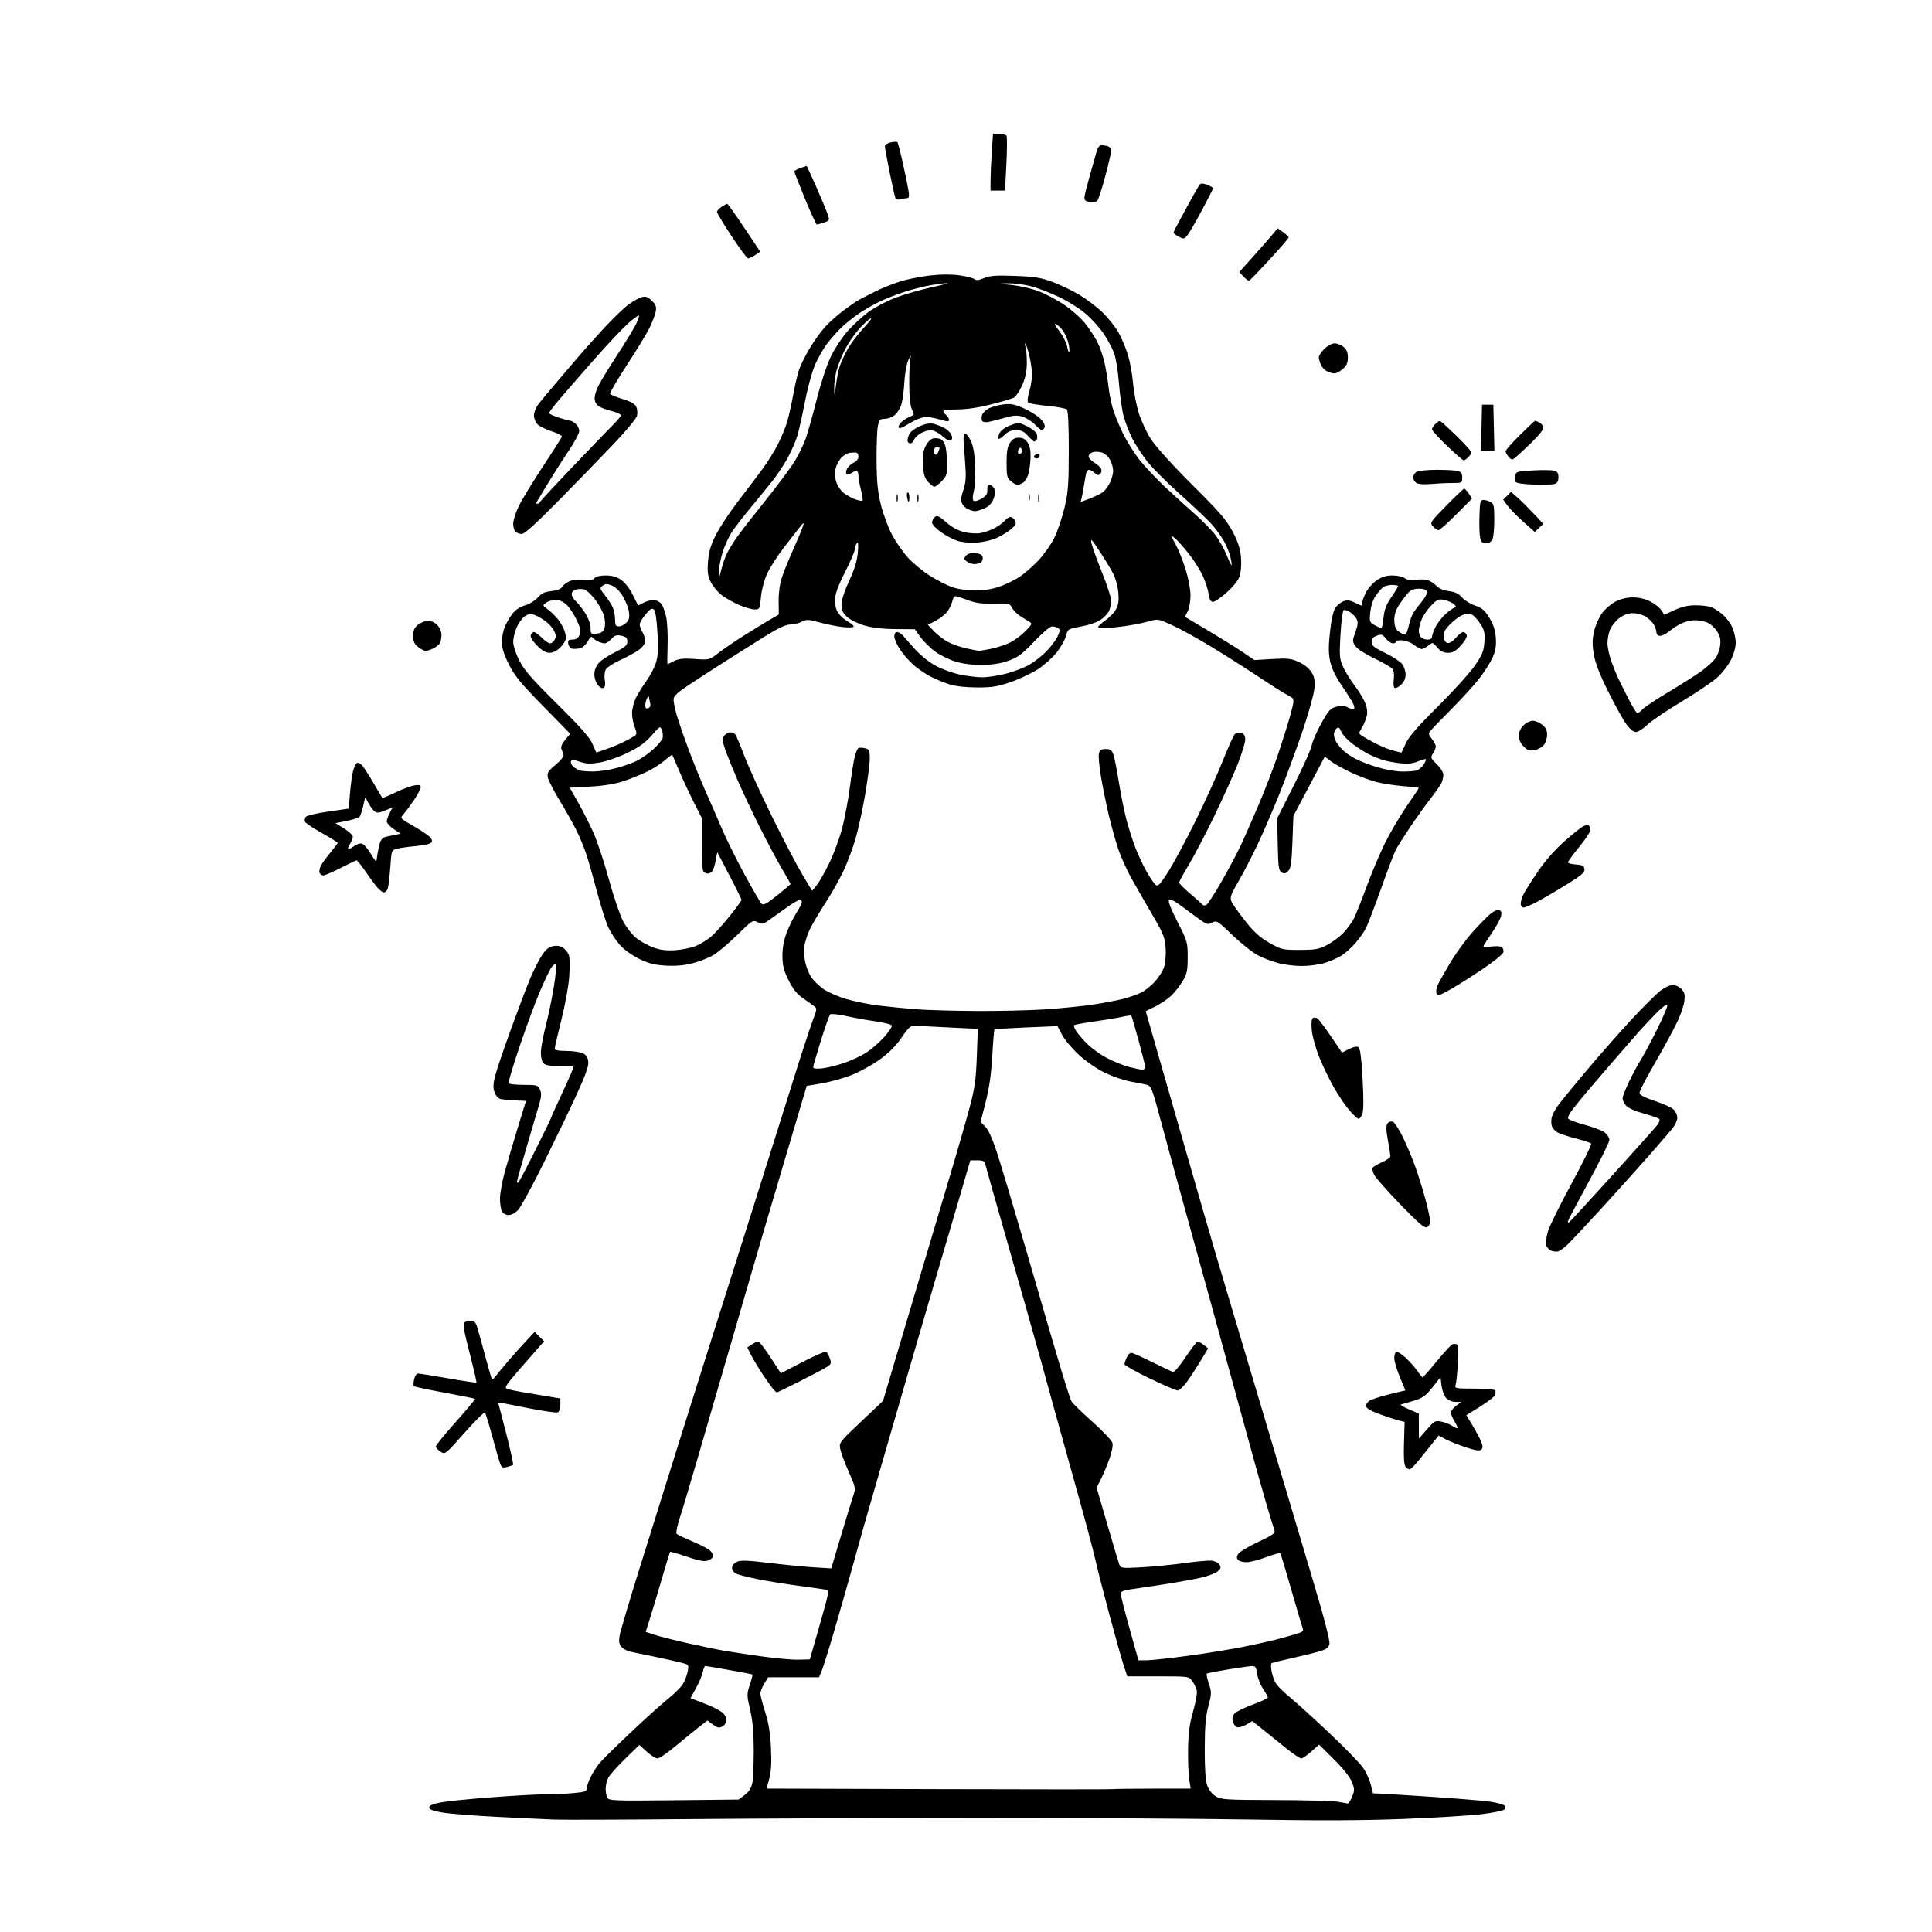 <svg version="1.1" xmlns="http://www.w3.org/2000/svg" xmlns:xlink="http://www.w3.org/1999/xlink" width="1024" height="1024" viewBox="0 0 1024 1024"><path stroke="none" fill="black" fill-rule="evenodd" d="M366.0,964.163C331.625,964.48 299.225,964.591 294.0,964.409C288.775,964.227 274.825,963.576 263.0,962.962C251.175,962.348 238.35,961.318 234.5,960.673C229.466,959.829 227.5,959.079 227.5,958.0C227.5,956.962 229.348,956.143 233.5,955.342C236.8,954.705 249.018,953.467 260.65,952.592C272.283,951.716 285.333,950.997 289.65,950.993C293.968,950.989 300.538,950.699 304.25,950.348C309.985,949.807 311.0,949.426 311.0,947.816C311.0,946.773 311.961,944.026 313.137,941.71C314.312,939.395 316.388,936.15 317.75,934.5C319.113,932.85 326.589,925.495 334.364,918.155C342.139,910.816 351.096,902.755 354.269,900.243C357.441,897.731 360.891,894.286 361.935,892.588C362.978,890.89 364.132,887.881 364.499,885.903C365.159,882.337 365.128,882.297 360.833,881.194C358.45,880.582 352.225,879.188 347.0,878.096C341.775,877.003 336.084,875.834 334.354,875.498C332.623,875.162 330.426,874.024 329.472,872.969C328.152,871.511 327.889,870.094 328.374,867.061C328.725,864.867 333.771,847.868 339.587,829.286C345.404,810.704 353.683,784.25 357.985,770.5C362.287,756.75 369.514,733.8 374.044,719.5C378.575,705.2 389.464,670.775 398.242,643.0C407.021,615.225 415.24,589.125 416.508,585.0C417.776,580.875 421.033,570.518 423.747,561.985C426.46,553.452 429.685,543.786 430.913,540.504C433.142,534.545 433.142,534.534 431.14,533.018C430.037,532.183 427.326,530.249 425.115,528.719C422.33,526.793 420.12,523.958 417.922,519.494C415.414,514.399 414.739,511.736 414.699,506.775C414.666,502.616 415.406,498.477 416.894,494.5C418.128,491.2 420.457,486.436 422.069,483.912C423.681,481.389 425.0,478.802 425.0,478.162C425.0,477.523 424.438,477.011 423.75,477.025C423.062,477.039 420.151,478.727 417.279,480.775C414.408,482.824 410.284,485.772 408.115,487.327C404.519,489.904 403.943,490.034 401.586,488.799C399.082,487.487 398.74,487.7 390.75,495.546C386.213,500.003 380.464,504.836 377.975,506.287C375.487,507.739 370.548,509.67 367,510.578C362.63,511.698 358.063,512.087 352.84,511.785C346.768,511.433 343.743,510.656 338.607,508.127C334.795,506.251 330.56,503.167 328.417,500.708C326.401,498.394 323.702,494.25 322.42,491.5C321.138,488.75 318.483,480.425 316.52,473.0C314.557,465.575 311.998,456.575 310.835,453.0C309.671,449.425 307.25,443.559 305.455,439.965C303.66,436.371 299.661,429.277 296.568,424.199C293.474,419.122 290.687,413.684 290.373,412.116C289.879,409.643 290.419,408.749 294.451,405.382C297.218,403.071 298.923,400.893 298.663,400.0C298.423,399.175 297.927,397.776 297.56,396.89C297.141,395.879 297.888,394.099 299.566,392.103L302.24,388.927L287.812,374.213C275.983,362.15 272.719,358.17 269.692,352.116C267.115,346.962 266.0,343.403 266.0,340.334C266.0,337.915 266.689,334.287 267.531,332.272C268.373,330.256 270.185,327.135 271.557,325.336C273.153,323.244 275.575,321.625 278.276,320.844C280.599,320.173 283.63,318.315 285.012,316.716C286.927,314.499 288.658,313.68 292.298,313.27C295.395,312.921 297.398,312.124 297.998,311.003C298.507,310.052 300.303,308.703 301.988,308.005C303.834,307.24 306.795,306.974 309.431,307.335C312.632,307.774 314.136,307.541 315.027,306.468C315.783,305.556 318.037,305 320.975,305C324.206,305.0 326.781,305.713 329.102,307.25C331.153,308.608 333.633,311.767 335.36,315.219L338.219,320.938L341.06,319.469C342.622,318.661 344.978,318 346.295,318C347.612,318 349.419,318.806 350.311,319.791C351.202,320.776 352.438,323.946 353.058,326.835C353.678,329.724 354.031,336.569 353.842,342.045C353.654,347.521 353.635,352.002 353.8,352.001C353.964,352 355.517,351.267 357.25,350.371C359.692,349.108 362.152,348.862 368.189,349.276C375.969,349.809 375.984,349.805 380.739,346.117C383.358,344.086 389.325,340.008 394.0,337.056C398.675,334.104 404.813,330.342 407.639,328.697L412.778,325.706L412.696,318.603C412.646,314.199 413.308,309.41 414.439,306.0C415.442,302.975 418.184,296.225 420.532,291.0C422.879,285.775 425.136,280.375 425.546,279.0C426.26,276.611 426.184,276.633 423.838,279.5C422.488,281.15 418.617,286.113 415.237,290.53C411.857,294.946 407.933,301.089 406.517,304.182C405.041,307.406 403.68,312.619 403.327,316.402C402.727,322.831 402.639,323 399.884,323C398.329,323.0 394.575,321.902 391.541,320.561C388.508,319.219 384.415,316.893 382.447,315.392C380.479,313.891 377.944,310.85 376.814,308.635C375.137,305.347 374.849,303.35 375.249,297.76C375.621,292.566 376.605,289.171 379.325,283.706C381.297,279.743 386.643,271.636 391.205,265.692C395.767,259.747 401.642,251.977 404.259,248.425C406.877,244.873 410.552,238.937 412.428,235.233C414.303,231.53 416.53,226.025 417.377,223.0C418.224,219.975 419.646,213.519 420.538,208.652C421.429,203.786 422.815,197.936 423.618,195.652C424.422,193.369 426.935,188.373 429.203,184.551C431.47,180.729 435.165,175.606 437.413,173.167C439.661,170.728 443.982,166.88 447.015,164.616C450.048,162.352 453.606,159.89 454.921,159.144C456.236,158.398 460.279,156.307 463.906,154.496C467.533,152.686 473.59,150.257 477.366,149.099C481.143,147.941 488.206,146.543 493.062,145.993C498.708,145.353 504.28,145.331 508.514,145.931C512.156,146.446 515.718,147.351 516.429,147.941C517.365,148.718 518.791,148.567 521.594,147.396C524.703,146.097 527.938,145.869 537.983,146.24C548.453,146.626 551.712,147.151 557.912,149.456C561.989,150.971 568.41,154.058 572.182,156.318C575.954,158.577 581.443,162.753 584.381,165.599C587.32,168.445 591.093,173.187 592.766,176.137C594.439,179.087 596.714,184.464 597.821,188.087C598.928,191.709 600.152,198.459 600.541,203.087C600.93,207.714 602.308,214.875 603.602,219.0C604.896,223.125 607.849,229.425 610.164,233.0C612.614,236.784 621.719,246.811 631.956,257.0C646.697,271.671 650.163,275.694 653.396,281.886C656.262,287.377 657.38,290.869 657.751,295.491C658.038,299.062 657.74,303.256 657.053,305.34C656.313,307.582 653.705,310.886 650.228,313.985C647.133,316.743 643.842,319.0 642.914,319C641.696,319 641.05,317.818 640.589,314.743C640.238,312.402 638.849,308.109 637.502,305.203C636.156,302.296 633.067,297.35 630.638,294.209C628.209,291.069 625.047,287.409 623.611,286.076C622.175,284.742 621.0,283.898 621.0,284.2C621,284.501 622.084,286.717 623.409,289.124C624.733,291.531 626.983,297.236 628.409,301.802C629.876,306.503 631,312.487 631,315.601C631.0,318.625 630.324,322.406 629.499,324.002L627.998,326.905L640.249,334.183C646.987,338.185 655.29,343.347 658.7,345.653L664.901,349.846L674.251,349.288C682.304,348.807 684.25,349.017 688.274,350.797C691.121,352.056 693.763,354.16 695.037,356.182C696.712,358.843 697.032,360.589 696.648,365.0C696.384,368.025 693.486,378.375 690.206,388.0C686.927,397.625 681.449,412.475 678.033,421.0C674.617,429.525 669.369,441.666 666.371,447.98C663.373,454.294 658.843,463.004 656.304,467.335C652.525,473.78 651.852,475.639 652.594,477.577C653.092,478.88 656.378,483.573 659.895,488.005C664.836,494.231 667.793,496.91 672.895,499.782C679.247,503.358 679.864,503.499 689.0,503.471C697.298,503.446 699.133,503.109 703.5,500.807C706.25,499.358 710.14,496.446 712.144,494.336C714.148,492.226 716.673,488.7 717.755,486.5C718.837,484.3 721.87,476.65 724.494,469.5C727.118,462.35 731.508,452.0 734.25,446.5C736.991,441.0 742.106,432.338 745.617,427.25C749.128,422.163 752.0,417.842 752.0,417.648C752.0,417.454 748.288,417.009 743.75,416.659C739.212,416.31 732.8,415.329 729.5,414.48C726.2,413.631 720.129,411.347 716.009,409.403C711.889,407.46 707.088,404.779 705.34,403.446L702.162,401.022L693.845,416.761L685.527,432.5L685.014,446.216C684.589,457.549 684.193,460.24 682.731,461.699C681.36,463.069 680.573,463.221 679.231,462.376C677.75,461.443 677.46,459.293 677.221,447.488L676.942,433.691L685.831,416.096C690.72,406.418 694.968,396.925 695.271,395.0C695.574,393.075 697.817,387.9 700.254,383.5C704.161,376.448 705.118,375.39 708.333,374.576C710.981,373.905 712.669,374.02 714.489,374.994C715.868,375.732 717.324,376.009 717.725,375.609C718.125,375.209 717.563,373.393 716.476,371.574C715.389,369.755 712.613,365.476 710.307,362.066C707.683,358.186 705.684,353.794 704.964,350.326C704.099,346.16 704.097,342.27 704.956,334.643C705.709,327.947 706.71,323.65 707.901,322.0C708.893,320.625 710.832,319.098 712.211,318.606C714.004,317.968 715.657,318.181 718.013,319.356C719.825,320.26 721.463,321 721.654,321C721.844,321.0 722.0,320.307 722.0,319.46C722.0,318.613 722.901,316.154 724.003,313.994C725.105,311.835 727.684,308.928 729.735,307.534C732.384,305.734 734.791,305 738.041,305C740.558,305.0 743.491,305.653 744.559,306.451C745.844,307.412 747.751,307.709 750.203,307.331C752.239,307.016 755.038,307.044 756.423,307.391C757.808,307.739 759.966,309.088 761.22,310.39C762.686,311.911 765.107,312.956 767.998,313.316C771.249,313.721 773.16,314.648 774.889,316.657C776.205,318.187 779.327,320.127 781.827,320.969C785.505,322.208 786.949,323.443 789.386,327.437C791.532,330.954 792.518,334.007 792.81,338.045C793.115,342.271 792.696,344.899 791.163,348.364C790.032,350.921 786.959,355.823 784.333,359.257C781.708,362.691 775.047,370.043 769.53,375.595C764.014,381.147 758.894,386.421 758.153,387.314C757.004,388.7 757.114,389.33 758.903,391.604C760.056,393.07 761.0,394.9 761.0,395.67C761.0,396.44 760.329,398.095 759.508,399.347C758.105,401.488 758.225,401.825 761.508,405.008C763.563,406.999 765.0,409.368 765.0,410.762C765,412.065 764.487,414.114 763.859,415.316C763.232,416.517 760.616,420.2 758.046,423.5C755.477,426.8 750.657,433.55 747.336,438.5C744.015,443.45 740.605,448.85 739.758,450.5C738.91,452.15 735.412,461.375 731.983,471.0C728.554,480.625 724.945,490.075 723.962,492.0C722.979,493.925 720.495,497.448 718.441,499.83C716.388,502.211 713.042,505.211 711.007,506.495C708.972,507.78 704.906,509.544 701.972,510.416C699.038,511.287 693.663,512 690.029,512C686.394,512.0 680.843,511.329 677.693,510.508C674.544,509.688 669.685,507.861 666.896,506.447C664.108,505.034 658.031,500.235 653.392,495.781C645.364,488.074 644.841,487.747 642.509,488.995C640.323,490.165 639.655,490.021 636.28,487.649C634.201,486.188 629.823,482.969 626.551,480.496C622.678,477.568 620.26,476.34 619.624,476.976C618.988,477.612 620.541,481.654 624.074,488.558C629.334,498.837 629.5,499.412 629.5,507.331C629.5,514.387 629.137,516.113 626.835,520.0C625.369,522.475 622.669,525.931 620.835,527.681C619.001,529.43 615.196,532.012 612.381,533.418L607.261,535.974L624.006,594.237C633.216,626.282 642.418,658.125 644.454,665.0C646.491,671.875 653.327,694.825 659.644,716.0C665.962,737.175 674.213,764.85 677.98,777.5C681.747,790.15 689.422,815.891 695.035,834.702C702,858.043 705.04,869.706 704.607,871.428C704.103,873.437 702.906,874.256 698.737,875.445C695.857,876.267 689.268,877.87 684.095,879.007C678.922,880.144 674.368,881.273 673.975,881.515C673.582,881.758 673.588,883.748 673.989,885.938C674.389,888.127 675.454,891.045 676.356,892.421C677.258,893.798 680.81,897.243 684.248,900.077C687.687,902.91 697.032,911.413 705.015,918.972C712.998,926.53 720.835,934.598 722.43,936.9C724.026,939.201 725.867,943.203 726.521,945.792L727.712,950.5L733.106,950.744C736.073,950.878 748.85,951.685 761.5,952.536C774.15,953.388 787.165,954.503 790.422,955.015C793.679,955.526 796.807,956.407 797.372,956.972C798.076,957.676 798.052,958.348 797.295,959.105C796.688,959.712 791.27,960.815 785.255,961.555C779.24,962.295 760.634,963.432 743.909,964.081C722.382,964.917 698.311,965.004 661.5,964.381C632.9,963.896 568.775,963.519 519.0,963.543C469.225,963.566 400.375,963.845 366.0,964.163zM714.301,955.875C714.742,955.944 715.789,954.356 716.628,952.347C718.002,949.059 717.998,948.283 716.584,944.58C715.601,942.006 712.036,937.507 707.064,932.564L699.116,924.662L695.055,928.331C692.822,930.349 690.401,932.0 689.676,932.0C688.95,932.0 685.239,929.479 681.428,926.398C677.618,923.317 672.084,918.864 669.131,916.502L663.761,912.208L660.514,914.124C658.728,915.178 656.528,915.756 655.625,915.41C654.722,915.063 653.708,913.686 653.373,912.349C652.987,910.811 653.341,909.281 654.339,908.178C655.206,907.22 659.532,905.101 663.953,903.468C668.374,901.836 671.993,900.153 671.996,899.729C671.998,899.304 670.836,897.199 669.414,895.05C667.992,892.901 666.583,889.311 666.283,887.072C665.836,883.742 665.351,883.009 663.618,883.047C662.453,883.073 656.67,883.891 650.766,884.865C644.862,885.839 639.827,886.84 639.577,887.089C639.328,887.339 639.843,889.728 640.722,892.398C642.215,896.934 642.197,897.719 640.446,904.376C639.012,909.828 638.564,915.139 638.536,927.0C638.511,937.562 638.931,943.719 639.853,946.327C640.679,948.663 642.432,950.902 644.353,952.074C647.253,953.842 649.741,953.999 676.0,954.07C691.675,954.113 706.525,954.509 709.0,954.949C711.475,955.389 713.86,955.806 714.301,955.875zM357.162,954.169L391.5,953.8L394.708,951.381C396.827,949.783 398.185,947.695 398.708,945.231C399.144,943.179 399.5,935.425 399.5,928.0C399.5,918.293 398.968,912.206 397.606,906.337C395.803,898.563 395.794,897.927 397.413,892.977C398.348,890.118 398.975,887.665 398.806,887.525C398.638,887.385 393.078,886.31 386.452,885.136C379.826,883.961 374.124,883.0 373.782,883.0C373.439,883.0 372.855,884.462 372.484,886.25C372.113,888.038 370.494,891.87 368.886,894.768L365.963,900.035L368.231,900.912C369.479,901.394 372.525,902.585 375.0,903.56C377.475,904.534 380.738,906.187 382.25,907.234C383.956,908.414 385.0,910.046 385.0,911.533C385.0,912.951 384.135,914.393 382.88,915.064C381.14,915.995 380.238,915.812 377.845,914.043L374.929,911.888L370.715,915.167C368.397,916.97 362.845,921.495 358.378,925.223C353.911,928.95 349.465,932.0 348.499,932.0C347.533,932.0 344.969,930.398 342.801,928.439L338.86,924.878L331.344,932.189C327.211,936.21 323.193,940.715 322.415,942.2C321.637,943.686 321.0,946.303 321.0,948.016C321.0,949.73 321.41,951.898 321.912,952.835C322.75,954.401 325.611,954.509 357.162,954.169zM589.5,948.286C590.6,948.144 600.403,948.021 611.284,948.014L631.069,948.0L630.284,942.75C629.853,939.862 629.597,932.541 629.716,926.48C629.878,918.204 630.55,913.326 632.415,906.892C633.806,902.089 634.635,897.264 634.301,895.912C633.973,894.585 632.904,892.375 631.926,891.0C630.153,888.508 630.094,888.5 613.824,888.5L597.5,888.5L595.662,883.0C594.652,879.975 591.227,867.825 588.051,856.0C584.876,844.175 581.484,830.9 580.514,826.5C579.544,822.1 575.158,805.675 570.769,790.0C566.38,774.325 561.309,756.1 559.501,749.5C557.693,742.9 553.847,728.95 550.954,718.5C548.062,708.05 540.536,681.5 534.231,659.5C527.926,637.5 522.542,618.487 522.267,617.25C521.857,615.408 521.09,615.0 518.032,615.0L514.297,615.0L508.518,634.75C505.34,645.612 499.622,665.075 495.811,678.0C492.001,690.925 486.026,711.4 482.535,723.5C479.043,735.6 472.274,759.0 467.492,775.5C462.71,792.0 458.23,807.525 457.537,810.0C456.844,812.475 454.149,822.15 451.549,831.5C448.948,840.85 444.591,856.1 441.866,865.388C439.141,874.676 436.279,883.789 435.507,885.638L434.102,889.0L420.633,889.0L407.163,889.0L405.082,892.368C403.937,894.22 403.006,896.583 403.013,897.618C403.02,898.653 404.166,903.071 405.559,907.435C407.374,913.118 408.243,918.509 408.623,926.435C409.002,934.356 408.746,938.99 407.724,942.745L406.296,947.989L496.898,948.267C546.729,948.419 588.4,948.428 589.5,948.286zM423.37,879.671L429.24,879.5L434.465,861.23C439.554,843.437 439.635,842.949 437.595,842.539C436.443,842.307 429.875,841.373 423.0,840.462C416.125,839.552 406.32,837.957 401.212,836.918C396.104,835.88 391.041,834.557 389.962,833.98C388.883,833.402 388.0,832.036 388.0,830.943C388.0,829.781 389.065,828.472 390.567,827.787C392.584,826.868 396.282,826.999 407.817,828.395C415.893,829.372 426.569,830.419 431.541,830.72L440.583,831.269L445.868,813.565C448.774,803.828 451.716,794.234 452.405,792.245C453.572,788.873 453.399,788.05 449.843,780.064C447.746,775.354 445.728,769.933 445.36,768.018C444.704,764.609 444.933,764.307 456.358,753.518L468.025,742.5L474.558,720.5C478.152,708.4 485.17,684.775 490.156,668.0C495.142,651.225 501.905,628.5 505.186,617.5C508.468,606.5 512.516,592.325 514.183,586.0C516.655,576.618 517.31,571.813 517.737,559.907L518.262,545.314L503.381,544.587C495.196,544.187 487.101,543.779 485.391,543.68C482.617,543.519 481.803,544.198 477.829,549.988C474.791,554.413 471.057,558.138 466.081,561.706C462.07,564.583 455.289,568.286 451.013,569.935C446.737,571.584 439.714,573.521 435.407,574.239L427.575,575.546L426.392,579.523C425.742,581.71 420.602,599.025 414.971,618.0C409.339,636.975 401.927,662.175 398.499,674.0C395.07,685.825 388.401,708.775 383.678,725.0C378.955,741.225 372.354,763.95 369.008,775.5C365.662,787.05 361.766,800.027 360.35,804.338C358.93,808.666 358.163,812.54 358.638,812.988C359.112,813.435 362.866,815.219 366.98,816.953C371.095,818.688 375.257,820.828 376.23,821.708C377.204,822.589 378.0,823.926 378.0,824.68C378.0,825.433 376.839,826.491 375.42,827.031C373.395,827.8 370.972,827.385 364.17,825.104C359.401,823.504 355.357,822.332 355.183,822.498C355.009,822.664 353.118,828.808 350.981,836.15C348.844,843.493 346.004,852.969 344.669,857.21L342.242,864.92L346.871,866.457C349.417,867.302 357.439,869.333 364.699,870.97C371.958,872.606 380.958,874.456 384.699,875.08C388.439,875.705 397.35,877.031 404.5,878.028C411.65,879.026 420.141,879.765 423.37,879.671zM607.675,880.0C610.033,880.0 620.183,878.885 630.231,877.523C640.279,876.161 653.9,873.926 660.5,872.557C667.1,871.189 674.3,869.577 676.5,868.975C678.7,868.374 682.901,867.21 685.837,866.388C690.172,865.174 691.048,864.575 690.504,863.197C690.136,862.264 687.401,852.991 684.426,842.592C681.452,832.193 678.805,823.472 678.546,823.213C678.286,822.953 674.882,823.924 670.98,825.37C667.078,826.817 662.426,828.0 660.643,828.0C658.859,828.0 656.881,827.481 656.247,826.847C655.422,826.022 655.392,825.135 656.142,823.734C656.719,822.656 661.463,819.778 666.684,817.338C674.377,813.743 676.051,812.58 675.515,811.201C675.151,810.266 673.07,803.425 670.889,796.0C668.708,788.575 664.045,771.925 660.526,759.0C657.007,746.075 649.179,717.5 643.131,695.5C637.082,673.5 629.573,646.275 626.443,635.0C623.314,623.725 618.399,605.728 615.522,595.007C610.409,575.954 610.226,575.5 607.396,574.853C605.803,574.49 601.884,573.717 598.687,573.136C595.49,572.555 589.626,570.517 585.655,568.607C581.468,566.593 575.69,562.618 571.897,559.143C568.301,555.847 564.265,551.063 562.929,548.511L560.5,543.871L544.0,544.56C534.925,544.938 527.32,545.41 527.1,545.608C526.88,545.805 526.348,552.162 525.919,559.734C525.378,569.279 524.31,576.741 522.434,584.069L519.73,594.639L522.218,597.127C523.763,598.672 526.073,603.766 528.309,610.558C530.291,616.576 537.159,639.5 543.571,661.5C549.983,683.5 555.673,703.075 556.215,705.0C556.758,706.925 559.386,715.804 562.056,724.732C564.725,733.659 567.345,741.759 567.876,742.732C568.408,743.704 573.382,748.55 578.929,753.5C584.477,758.45 589.291,763.531 589.627,764.792C589.98,766.115 589.289,769.705 587.991,773.292C586.755,776.706 584.728,781.525 583.486,784.0L581.23,788.5L586.906,808.0C590.028,818.725 592.913,828.356 593.318,829.402C594.001,831.167 594.856,831.259 605.277,830.68C611.45,830.337 621.573,829.341 627.773,828.466C633.973,827.592 640.453,827.017 642.172,827.188C643.892,827.36 645.794,828.316 646.399,829.313C647.289,830.778 647.072,831.477 645.268,832.958C644.041,833.966 639.766,835.506 635.768,836.38C631.771,837.254 622.875,838.834 616.0,839.89C609.125,840.947 601.362,842.106 598.75,842.467C595.319,842.94 594.0,843.57 594.0,844.734C594.0,845.621 596.112,853.918 598.694,863.173L603.387,880.0L607.675,880.0zM747.4,778.703C746.795,778.903 745.74,778.391 745.055,777.566C744.177,776.508 743.908,772.758 744.142,764.843L744.475,753.621L740.987,752.758C739.069,752.284 734.462,750.755 730.75,749.36C725.967,747.564 724.0,746.317 724.0,745.082C724.0,744.123 725.013,742.829 726.25,742.207C727.487,741.586 730.975,740.424 734.0,739.626C737.025,738.828 740.711,737.908 742.191,737.583L744.883,736.991L741.941,729.858C740.324,725.935 739.0,721.463 739.0,719.921C739.0,718.38 739.432,716.851 739.96,716.525C740.487,716.199 742.679,717.522 744.83,719.466C746.982,721.409 749.812,724.572 751.121,726.493C752.429,728.414 753.741,729.989 754.035,729.993C754.329,729.997 757.694,726.184 761.514,721.519C765.333,716.855 769.071,712.803 769.819,712.516C770.568,712.229 771.654,712.286 772.232,712.644C772.918,713.067 773.08,716.646 772.698,722.92C772.375,728.215 771.813,733.323 771.449,734.273C770.847,735.842 771.753,736.0 781.334,736.0C787.135,736.0 792.135,736.409 792.444,736.91C792.753,737.41 792.733,738.533 792.398,739.404C792.064,740.276 788.507,743.035 784.494,745.536L777.197,750.084L780.463,755.509C782.26,758.493 784.306,762.324 785.009,764.023C785.968,766.338 786.003,767.397 785.147,768.253C784.291,769.109 782.314,768.85 777.252,767.219C773.539,766.022 768.7,764.11 766.5,762.97L762.5,760.898L759.5,764.63C757.85,766.683 754.7,770.607 752.5,773.351C750.3,776.094 748.005,778.503 747.4,778.703zM268.763,777.523C266.465,778.1 265.881,777.817 265.094,775.747C264.579,774.393 262.708,767.933 260.936,761.392C259.163,754.852 257.407,749.152 257.033,748.727C256.659,748.301 251.76,753.14 246.146,759.48C235.954,770.991 235.936,771.004 233.47,769.388C232.111,768.498 231.003,767.259 231.008,766.635C231.012,766.011 235.769,760.17 241.579,753.655C247.389,747.14 251.967,741.634 251.752,741.419C251.537,741.204 244.292,739.734 235.652,738.152C227.013,736.571 219.689,735.022 219.377,734.71C219.065,734.398 219.113,732.761 219.484,731.072C219.855,729.382 220.779,728.0 221.537,728.0C222.295,728.0 229.507,729.153 237.563,730.561C245.619,731.97 252.355,732.978 252.532,732.801C252.709,732.624 251.07,725.546 248.89,717.072C245.768,704.942 245.199,701.491 246.213,700.847C246.921,700.398 248.478,700.024 249.672,700.015C251.254,700.004 252.123,700.885 252.865,703.25C253.426,705.038 255.331,711.9 257.097,718.5C258.864,725.1 260.502,730.724 260.737,730.998C260.971,731.273 261.755,730.688 262.478,729.7C263.2,728.711 265.976,725.337 268.646,722.201C271.316,719.066 275.721,714.118 278.435,711.208L283.37,705.915L285.885,708.43L288.4,710.945L286.351,713.223C285.224,714.475 280.387,719.995 275.603,725.489C268.304,733.87 267.193,735.583 268.702,736.133C269.691,736.494 273.425,737.283 277.0,737.887C280.575,738.491 286.538,739.485 290.25,740.095L297.0,741.205L297.0,744.634C297.0,746.633 296.422,748.284 295.615,748.594C294.853,748.887 288.216,747.955 280.865,746.524C273.514,745.092 266.677,743.747 265.671,743.534C264.583,743.303 264.008,743.623 264.251,744.323C264.476,744.97 266.402,752.346 268.532,760.714C270.663,769.082 272.201,776.132 271.951,776.383C271.701,776.633 270.266,777.146 268.763,777.523zM756.307,757.624C760.319,753.038 760.78,752.792 764.037,753.502C765.942,753.916 768.388,754.873 769.473,755.628C770.557,756.382 771.832,757.0 772.304,757.0C772.777,757.0 772.226,755.484 771.082,753.632C769.937,751.78 769.0,749.567 769.0,748.715C769.0,747.864 770.237,746.244 771.75,745.115L774.5,743.063L771.405,743.032C769.581,743.013 767.544,742.154 766.444,740.938C765.418,739.804 764.336,736.868 764.039,734.413L763.5,729.949L759.196,735.354C755.552,739.932 754.02,741.021 749.196,742.466C746.063,743.405 743.05,744.291 742.5,744.435C741.95,744.579 743.862,745.721 746.75,746.972L752.0,749.246L752.021,755.873L752.041,762.5L756.307,757.624zM411.756,738.0C411.51,738.0 410.631,737.212 409.802,736.25C408.972,735.288 406.49,731.8 404.287,728.5C402.084,725.2 399.331,720.631 398.169,718.346L396.057,714.192L398.494,712.596C399.833,711.718 401.367,711.0 401.902,711.0C402.437,711.0 405.348,714.795 408.371,719.434L413.869,727.867L425.426,721.87C431.783,718.571 437.393,716.125 437.893,716.434C438.394,716.743 439.268,718.329 439.835,719.958C440.787,722.688 440.62,723.07 437.684,724.855C435.933,725.92 429.483,729.313 423.351,732.396C417.218,735.478 412.001,738.0 411.756,738.0zM624.156,736.975C623.245,736.962 616.538,734.066 609.25,730.54C601.962,727.014 596.0,723.671 596.0,723.111C596.0,722.552 596.522,720.948 597.161,719.547C597.799,718.146 598.871,717.0 599.542,717.0C600.214,717.0 605.213,719.216 610.652,721.924C616.091,724.631 621.083,726.994 621.746,727.174C622.409,727.353 625.324,723.923 628.225,719.55C631.126,715.178 633.994,711.45 634.599,711.267C635.203,711.084 636.74,711.779 638.016,712.812L640.334,714.689L636.463,721.094C634.334,724.617 631.067,729.638 629.202,732.25C627.338,734.862 625.067,736.989 624.156,736.975zM826.0,663.222C825.175,663.505 823.527,663.375 822.338,662.933C821.149,662.491 819.88,661.198 819.519,660.059C819.157,658.92 819.557,655.628 820.407,652.744C821.256,649.86 826.947,638.332 833.053,627.127C839.159,615.922 843.782,606.431 843.327,606.035C842.872,605.64 839.35,604.505 835.5,603.514C831.65,602.523 827.269,601.093 825.764,600.338C824.26,599.582 822.757,597.879 822.424,596.554C822.092,595.229 822.149,593.099 822.551,591.822C822.953,590.545 824.231,588.126 825.391,586.446C826.551,584.766 833.125,576.679 840.0,568.474C846.875,560.269 857.89,547.735 864.477,540.62C871.064,533.505 878.219,526.405 880.377,524.842C882.535,523.279 885.358,522.0 886.65,522.0C887.943,522.0 889.953,522.953 891.117,524.117C892.818,525.818 893.139,527.078 892.749,530.536C892.482,532.903 890.88,537.688 889.189,541.17C887.498,544.651 884.478,550.425 882.477,554.0C880.476,557.575 876.626,564.378 873.92,569.119C871.214,573.859 869.0,578.434 869.0,579.287C869.0,580.336 871.619,581.708 877.123,583.541C881.591,585.029 886.091,587.091 887.123,588.123C888.155,589.155 889.0,591.064 889.0,592.365C889.0,593.666 887.999,596.028 886.776,597.615C885.552,599.202 879.597,606.125 873.542,613.0C867.488,619.875 855.939,632.7 847.879,641.5C839.82,650.3 831.937,658.672 830.363,660.103C828.788,661.535 826.825,662.939 826.0,663.222zM756.25,650.458C754.913,650.971 751.584,648.105 742.148,638.315C735.354,631.267 729.148,624.249 728.357,622.721C727.566,621.192 727.211,619.467 727.569,618.888C727.927,618.309 730.196,616.988 732.61,615.953C735.025,614.918 736.976,613.493 736.947,612.786C736.918,612.078 736.31,608.233 735.595,604.239C734.625,598.817 734.581,596.587 735.424,595.435C736.075,594.545 737.248,594.158 738.195,594.521C739.098,594.868 741.425,598.38 743.366,602.326C745.307,606.272 748.214,613.1 749.826,617.5C751.438,621.9 753.937,629.836 755.379,635.135C756.82,640.434 758.0,645.899 758.0,647.278C758.0,648.744 757.273,650.065 756.25,650.458zM831.45,648.0C831.698,648.0 841.935,636.916 854.2,623.37C866.465,609.823 877.347,597.642 878.383,596.302C879.451,594.919 879.883,593.506 879.383,593.034C878.897,592.576 875.125,591.266 871.0,590.121C866.457,588.86 862.81,587.199 861.75,585.909C860.788,584.737 860.0,583.028 860.0,582.111C860.0,581.194 861.52,577.272 863.377,573.396C865.235,569.52 867.994,564.386 869.509,561.986C871.023,559.587 874.934,552.287 878.199,545.765C881.464,539.242 883.955,533.365 883.735,532.705C883.508,532.024 881.176,533.668 878.349,536.502C875.607,539.251 871.144,543.999 868.432,547.054C865.719,550.109 861.025,555.491 858.0,559.015C854.975,562.539 850.913,567.24 848.973,569.461C847.033,571.683 843.208,576.167 840.473,579.426C837.738,582.685 834.487,586.71 833.25,588.37C832.013,590.03 831.0,591.934 831.0,592.6C831.0,593.279 834.777,594.81 839.587,596.08C844.31,597.328 849.26,599.203 850.587,600.247C851.914,601.291 853.0,603.069 853.0,604.198C853.0,605.327 848.05,615.343 842.0,626.456C835.95,637.569 831.0,646.962 831.0,647.33C831.0,647.699 831.203,648.0 831.45,648.0zM269.583,644.0C268.122,644.0 266.637,643.19 266.035,642.066C265.466,641.002 265.001,637.964 265.003,635.316C265.004,632.667 266.104,626.45 267.447,621.5C268.79,616.55 271.89,605.975 274.336,598.0L278.783,583.5L273.141,583.243C270.039,583.101 266.532,582.766 265.35,582.499C264.068,582.208 262.759,580.746 262.106,578.875C261.267,576.469 261.356,574.416 262.487,570.052C263.297,566.924 267.053,555.845 270.832,545.433C274.612,535.02 279.136,523.076 280.886,518.892C282.637,514.707 285.365,509.238 286.95,506.739C289.026,503.467 290.706,502.004 292.957,501.51C295.101,501.039 296.848,501.325 298.525,502.424C299.869,503.305 301.263,505.201 301.624,506.638C301.985,508.075 302.009,513.132 301.677,517.875C301.346,522.619 299.489,532.8 297.55,540.5C295.612,548.2 294.02,555.062 294.013,555.75C294.004,556.616 295.918,557.005 300.25,557.015C303.688,557.023 307.625,557.596 309.0,558.288C310.755,559.171 311.594,560.515 311.815,562.799C312.044,565.155 310.254,570.118 305.335,580.777C301.597,588.874 293.737,605.175 287.868,617.0C281.999,628.825 276.049,639.737 274.646,641.25C273.168,642.844 271.039,644.0 269.583,644.0zM274.905,626.45C275.403,625.928 279.453,618.213 283.905,609.306C288.357,600.4 292.0,592.904 292.0,592.649C292.0,592.394 294.036,587.828 296.524,582.502C299.013,577.176 301.713,571.23 302.524,569.287C303.336,567.345 304.0,565.586 304.0,565.378C304.0,565.17 300.68,565.0 296.622,565.0C290.991,565.0 288.921,564.61 287.878,563.353C287.113,562.432 286.584,559.808 286.677,557.403C286.768,555.036 287.973,548.69 289.354,543.3C290.734,537.91 292.643,528.661 293.596,522.747C294.549,516.833 294.98,511.658 294.555,511.247C294.129,510.836 293.043,511.594 292.141,512.931C291.238,514.268 288.575,519.851 286.223,525.338C283.871,530.824 279.046,543.857 275.502,554.299C271.957,564.74 269.296,573.67 269.588,574.142C269.879,574.614 273.476,575.0 277.58,575.0C284.574,575.0 285.115,575.157 286.184,577.506C287.076,579.463 286.99,581.159 285.791,585.256C284.947,588.14 281.949,598.337 279.128,607.916C276.308,617.495 274.0,625.798 274.0,626.366C274.0,627.016 274.336,627.047 274.905,626.45zM720.11,593.0C719.593,593.0 717.444,591.037 715.335,588.637C713.226,586.237 709.493,580.761 707.041,576.468C704.588,572.175 701.052,564.855 699.184,560.202C697.316,555.548 695.553,549.161 695.267,546.008C694.921,542.197 695.14,540.032 695.917,539.551C696.561,539.153 697.732,539.363 698.52,540.017C699.308,540.671 702.503,544.96 705.621,549.55L711.288,557.894L714.957,556.022C717.171,554.893 719.155,554.478 719.961,554.976C720.917,555.567 721.551,560.312 722.195,571.712C722.793,582.296 722.752,588.522 722.072,590.311C721.51,591.79 720.627,593.0 720.11,593.0zM435.75,566.256C438.363,565.981 443.604,564.691 447.398,563.388C451.192,562.084 456.481,559.616 459.151,557.903C461.821,556.19 466.044,552.52 468.537,549.748C471.03,546.975 472.904,544.213 472.703,543.61C472.502,543.007 468.636,541.988 464.112,541.345C459.588,540.702 452.488,539.42 448.335,538.496C444.182,537.572 440.423,537.195 439.98,537.658C439.538,538.121 437.337,544.365 435.088,551.534C432.84,558.703 431.0,565.06 431.0,565.661C431.0,566.369 432.676,566.578 435.75,566.256zM605.25,566.934C606.212,566.97 607.0,566.402 607.0,565.67C607.0,564.939 605.414,558.553 603.475,551.479C601.536,544.404 599.796,538.462 599.608,538.274C599.419,538.086 597.184,538.399 594.639,538.969C592.095,539.539 585.475,540.64 579.928,541.415C574.38,542.19 569.591,543.075 569.285,543.381C568.979,543.687 569.518,545.141 570.481,546.612C571.445,548.083 574.094,551.134 576.367,553.393C578.64,555.652 583.251,558.956 586.612,560.735C589.974,562.515 595.149,564.623 598.112,565.419C601.076,566.216 604.288,566.898 605.25,566.934zM517.5,535.845C529.6,535.913 546.245,535.51 554.489,534.95C562.734,534.389 573.984,533.254 579.489,532.427C584.995,531.6 592.173,530.232 595.44,529.385C598.707,528.539 603.013,527.014 605.008,525.996C607.004,524.978 610.239,522.371 612.198,520.203C614.156,518.035 616.313,514.583 616.99,512.532C617.666,510.48 618.041,505.98 617.821,502.531C617.468,496.989 616.685,494.996 611.078,485.38C607.589,479.396 602.573,470.675 599.931,466.0C597.289,461.325 593.952,453.9 592.515,449.5C591.078,445.1 588.843,437.0 587.549,431.5C586.254,426.0 584.444,417.046 583.526,411.603C582.608,406.159 582.123,400.647 582.448,399.353C582.904,397.535 583.722,397.0 586.044,397.0C588.361,397.0 589.276,397.596 590.038,399.601C590.582,401.031 591.909,407.668 592.986,414.351C594.064,421.033 595.87,430.008 596.999,434.295C598.128,438.583 600.183,445.097 601.566,448.771C602.949,452.445 605.621,458.206 607.504,461.573C609.387,464.94 611.606,468.258 612.435,468.946C613.716,470.01 614.701,469.021 619.003,462.349C621.786,458.032 628.292,445.95 633.461,435.5C638.629,425.05 645.173,410.65 648.001,403.5C650.83,396.35 653.737,389.891 654.461,389.147C655.251,388.335 656.621,388.062 657.888,388.465C659.4,388.944 660.0,389.962 660.0,392.047C660.0,393.649 658.165,399.581 655.921,405.23C653.678,410.878 648.089,423.253 643.501,432.73C638.913,442.206 632.873,453.743 630.079,458.368C627.286,462.994 625.0,467.223 625.0,467.767C625.0,468.312 627.587,470.939 630.75,473.606C633.913,476.273 636.792,478.868 637.149,479.373C637.506,479.878 638.448,480.042 639.241,479.738C640.035,479.433 643.825,473.63 647.664,466.842C651.503,460.054 655.911,451.8 657.46,448.5C659.008,445.2 663.136,435.836 666.633,427.692C670.13,419.547 674.989,406.947 677.43,399.692C679.871,392.436 682.839,382.952 684.025,378.615C685.796,372.136 685.941,370.569 684.84,369.828C684.103,369.332 682.223,368.236 680.662,367.392C679.102,366.549 672.577,362.372 666.162,358.112C659.748,353.851 648.748,346.875 641.717,342.611C634.686,338.346 625.516,333.298 621.338,331.395C613.791,327.955 613.709,327.942 608.621,329.399C605.805,330.206 599.98,331.346 595.678,331.933C591.375,332.52 586.538,333.0 584.928,333.0C583.317,333.0 582.01,332.663 582.021,332.25C582.033,331.837 583.839,330.229 586.034,328.676C588.229,327.123 590.749,324.452 591.635,322.74C592.79,320.506 593.1,318.036 592.733,313.991C592.452,310.891 591.263,306.475 590.09,304.177C588.918,301.878 585.668,296.511 582.868,292.249C578.581,285.722 577.893,285.04 578.507,287.926C578.908,289.81 581.427,296.785 584.106,303.426C586.784,310.067 588.974,316.85 588.973,318.5C588.972,320.15 588.408,322.611 587.721,323.97C587.033,325.328 585.007,327.427 583.218,328.632C581.428,329.838 576.82,331.387 572.977,332.073C566.078,333.306 565.978,333.369 564.973,337.099C564.414,339.176 562.217,343.076 560.091,345.766C557.965,348.455 553.607,352.394 550.407,354.518C547.207,356.642 540.743,359.73 536.044,361.38C528.841,363.909 526.008,364.378 518.0,364.369C512.21,364.362 506.519,363.743 503.427,362.785C500.636,361.92 496.136,360.08 493.427,358.695C490.717,357.311 486.632,354.566 484.348,352.595C482.065,350.625 478.803,346.908 477.098,344.335C475.394,341.762 474.0,338.609 474.0,337.329C474.0,335.925 474.596,335.0 475.5,335.0C476.325,335.0 477.662,335.788 478.471,336.75C479.28,337.712 482.217,341.031 484.998,344.125C487.912,347.367 492.575,351.094 496.007,352.923C499.281,354.668 505.007,356.742 508.73,357.531C512.454,358.32 517.791,358.973 520.59,358.983C523.39,358.992 529.015,358.14 533.09,357.089C537.166,356.038 542.644,353.971 545.265,352.495C547.886,351.02 551.983,347.86 554.369,345.473C556.756,343.086 559.497,339.472 560.461,337.441C561.91,334.388 561.978,333.601 560.856,332.89C560.11,332.417 558.653,332.024 557.618,332.015C556.551,332.007 552.437,335.48 548.118,340.035C541.744,346.758 539.521,348.419 534.5,350.206C530.404,351.665 525.962,352.367 520.5,352.421C515.363,352.472 510.335,351.839 506.453,350.653C503.127,349.637 498.288,347.27 495.701,345.392C493.114,343.514 489.615,340.071 487.926,337.739L484.855,333.5L474.678,333.432C467.966,333.387 462.354,332.741 458.2,331.536C454.654,330.507 450.609,328.503 448.95,326.953C446.696,324.848 446.0,323.311 446.0,320.441C446.0,318.156 447.607,313.195 450.1,307.782C453.023,301.438 454.338,297.103 454.678,292.691C455.029,288.151 454.873,286.9 454.093,288.0C453.509,288.825 453.024,290.321 453.015,291.324C453.007,292.327 450.682,297.727 447.848,303.324C444.063,310.799 442.67,314.694 442.598,318.0C442.531,321.054 443.143,323.367 444.5,325.197C445.6,326.68 447.935,328.68 449.689,329.641C451.443,330.602 452.668,331.729 452.411,332.144C452.154,332.559 449.594,332.655 446.722,332.356C443.85,332.058 438.405,330.974 434.622,329.947C428.479,328.281 427.441,328.238 424.921,329.541C423.369,330.343 420.614,331.003 418.8,331.006C416.48,331.009 412.381,332.953 405.0,337.549C399.225,341.144 389.762,347.104 383.972,350.793C378.181,354.482 369.744,359.956 365.222,362.957C358.744,367.257 357.0,368.922 357.0,370.804C357.0,372.117 357.732,375.736 358.627,378.846C359.523,381.956 362.248,389.9 364.684,396.5C367.119,403.1 371.316,413.45 374.009,419.5C376.702,425.55 380.684,434.68 382.857,439.789C385.03,444.898 390.282,455.473 394.529,463.289C398.776,471.105 402.827,478.116 403.53,478.869C404.598,480.012 405.978,479.305 411.905,474.576C415.807,471.462 419.0,468.746 419.0,468.54C419.0,468.334 416.913,464.641 414.363,460.333C411.813,456.025 406.468,445.975 402.485,438.0C398.502,430.025 393.207,418.775 390.719,413.0C388.23,407.225 385.367,400.133 384.358,397.24C382.973,393.268 382.79,391.553 383.614,390.24C384.214,389.283 385.598,388.366 386.69,388.202C387.782,388.038 389.129,388.488 389.684,389.202C390.239,389.916 392.387,395.0 394.457,400.5C396.528,406.0 403.09,420.4 409.039,432.5C414.989,444.6 422.241,458.475 425.155,463.334L430.454,472.168L432.778,469.334C434.056,467.775 437.084,462.45 439.507,457.5C441.93,452.55 445.041,444.128 446.419,438.785C447.797,433.442 449.638,423.542 450.51,416.785C451.382,410.028 452.536,402.831 453.075,400.792C453.614,398.753 454.471,396.827 454.981,396.512C455.491,396.197 457.054,396.226 458.454,396.578C460.742,397.152 461.0,397.706 461.0,402.047C461.0,404.704 459.889,413.33 458.532,421.216C457.175,429.102 454.895,439.59 453.466,444.522C452.036,449.454 449.161,457.129 447.076,461.578C444.992,466.027 440.79,473.496 437.739,478.177C434.689,482.857 431.015,489.01 429.576,491.849C428.137,494.689 426.686,499.015 426.35,501.462C426.015,503.909 426.276,508.037 426.93,510.635C427.584,513.233 429.051,516.668 430.191,518.268C431.33,519.868 434.086,522.498 436.314,524.112C438.542,525.726 443.995,528.134 448.433,529.462C452.87,530.79 460.775,532.384 466.0,533.003C471.225,533.623 480.0,534.487 485.5,534.925C491.0,535.362 505.4,535.776 517.5,535.845zM767.941,524.869C762.775,527.709 761.908,527.925 761.364,526.506C761.019,525.608 761.287,523.664 761.959,522.186C762.631,520.709 765.583,515.45 768.519,510.5C771.454,505.55 776.701,498.3 780.178,494.389C783.655,490.477 787.969,486.044 789.765,484.537C791.725,482.892 793.665,482.041 794.621,482.408C795.776,482.851 796.032,483.737 795.554,485.641C795.192,487.083 793.198,490.791 791.122,493.882C789.046,496.972 786.975,500.133 786.518,500.907C785.836,502.063 786.478,502.206 790.116,501.708C792.552,501.374 795.142,501.469 795.871,501.92C796.6,502.371 797.04,503.586 796.848,504.62C796.647,505.708 791.737,509.681 785.196,514.049C778.979,518.201 771.214,523.07 767.941,524.869zM358.218,503.593C361.913,503.334 366.863,502.265 369.218,501.219C371.573,500.173 375.007,498.042 376.85,496.485C378.692,494.928 383.08,490.087 386.6,485.727C390.12,481.367 393.0,477.44 393.0,476.999C393.0,476.558 390.11,470.673 386.579,463.921L380.158,451.643L379.447,455.572C379.056,457.732 378.33,460.288 377.833,461.25C377.336,462.212 376.094,463.0 375.072,463.0C374.05,463.0 372.941,462.288 372.607,461.418C372.273,460.548 372.0,453.935 372.0,446.722L372.0,433.608L367.656,425.054C365.266,420.349 361.795,412.9 359.943,408.5C358.09,404.1 356.46,400.328 356.32,400.117C356.181,399.906 354.458,401.147 352.49,402.874C350.523,404.602 346.345,407.299 343.207,408.868C340.068,410.437 334.351,412.757 330.503,414.024C325.826,415.563 319.934,416.522 312.735,416.914L301.964,417.5L306.235,425.0C308.584,429.125 312.213,436.24 314.299,440.812C316.385,445.383 320.139,456.633 322.642,465.812C325.144,474.99 328.572,485.108 330.259,488.296C331.947,491.483 335.123,495.513 337.317,497.251C339.512,498.989 343.601,501.233 346.404,502.238C350.15,503.581 353.28,503.94 358.218,503.593zM807.588,481.0C806.654,481.0 806.0,480.156 806.0,478.95C806.0,477.823 806.737,475.461 807.637,473.7C808.537,471.94 811.994,466.516 815.318,461.646C819.028,456.21 824.346,450.161 829.095,445.977C833.349,442.229 837.777,438.655 838.935,438.035C840.094,437.415 841.482,437.18 842.021,437.513C842.559,437.846 843.0,438.892 843.0,439.837C843.0,440.782 840.3,444.869 837.0,448.918C833.7,452.966 831.0,456.64 831.0,457.082C831.0,457.524 832.913,458.023 835.25,458.193C838.704,458.442 839.557,458.899 839.803,460.627C840.048,462.343 838.406,463.811 831.303,468.227C826.462,471.238 819.502,475.343 815.838,477.35C812.173,479.358 808.461,481.0 807.588,481.0zM203.522,473.0C202.782,473.0 201.125,471.742 199.839,470.205C198.553,468.668 195.738,464.843 193.584,461.705C191.43,458.567 189.392,456.0 189.056,456.0C188.72,456.0 184.925,457.8 180.623,460.0C176.321,462.2 172.157,464.0 171.369,464.0C170.582,464.0 169.692,463.36 169.392,462.578C169.092,461.796 169.396,460.109 170.069,458.828C170.742,457.548 173.027,454.413 175.146,451.861C177.266,449.31 179.0,447.002 179.0,446.732C179.0,446.462 175.203,444.111 170.563,441.507C165.923,438.902 161.914,436.219 161.656,435.545C161.397,434.87 161.54,433.745 161.973,433.044C162.421,432.318 167.515,431.083 173.795,430.178L184.828,428.586L185.493,420.543C185.859,416.119 186.585,410.831 187.106,408.792C187.628,406.753 188.565,404.769 189.189,404.383C189.817,403.995 191.179,404.738 192.236,406.043C193.287,407.342 195.981,411.576 198.221,415.452C200.461,419.328 202.434,422.669 202.605,422.875C202.776,423.081 205.906,421.808 209.56,420.045C213.213,418.283 217.732,416.593 219.602,416.29C222.216,415.865 223.0,416.088 223.0,417.257C223.0,418.092 221.365,421.189 219.368,424.138C217.37,427.087 214.878,430.447 213.83,431.605C211.925,433.709 211.925,433.71 219.638,438.105C223.88,440.522 227.835,443.3 228.426,444.278C229.243,445.631 229.149,446.276 228.032,446.972C227.225,447.476 223.625,448.155 220.032,448.483C216.439,448.81 212.15,449.413 210.5,449.824C207.506,450.568 207.499,450.588 206.858,459.658C206.504,464.657 205.911,469.704 205.54,470.874C205.169,472.043 204.261,473.0 203.522,473.0zM199.811,454.431C199.981,452.819 200.56,449.817 201.096,447.76C201.823,444.972 202.699,443.89 204.536,443.51C205.891,443.23 208.192,442.75 209.649,442.444L212.298,441.887L208.649,439.407C206.642,438.044 205.0,436.247 205.0,435.414C205.0,434.582 205.687,432.572 206.527,430.948L208.054,427.995L204.016,429.61C200.695,430.939 199.701,430.997 198.423,429.936C197.568,429.226 196.131,427.263 195.231,425.573L193.594,422.5L192.547,427.0C191.971,429.475 191.148,432.043 190.718,432.706C190.288,433.369 187.212,434.448 183.882,435.103L177.827,436.294L182.413,439.149C184.936,440.719 187.0,442.694 187.0,443.537C187.0,444.38 186.273,446.18 185.385,447.535C184.497,448.891 184.186,450.0 184.694,450.0C185.202,450.0 186.491,449.339 187.559,448.532C188.626,447.724 190.306,447.049 191.291,447.032C192.388,447.012 194.327,449.009 196.291,452.181C199.449,457.281 199.505,457.317 199.811,454.431zM314.0,408.904C317.025,408.938 322.65,408.144 326.5,407.139C330.35,406.135 335.457,404.311 337.849,403.086C340.242,401.86 344.13,399.078 346.49,396.903C348.85,394.727 350.988,392.155 351.241,391.187C351.494,390.218 351.302,388.344 350.813,387.023C349.942,384.669 349.834,384.724 345.371,389.826C341.981,393.701 338.681,396.065 332.456,399.079C327.832,401.317 321.279,403.587 317.797,404.157C312.794,404.977 310.638,404.889 307.305,403.73C303.967,402.57 303.01,402.531 302.622,403.542C302.354,404.241 302.892,405.471 303.817,406.276C304.743,407.08 306.175,407.987 307.0,408.291C307.825,408.594 310.975,408.87 314.0,408.904zM743.0,408.933C746.025,408.955 749.492,408.707 750.703,408.382C751.915,408.057 753.639,406.674 754.533,405.309C755.428,403.944 755.968,402.635 755.733,402.4C755.499,402.166 753.595,402.689 751.503,403.563C748.769,404.706 746.125,404.978 742.1,404.533C739.02,404.193 734.925,403.422 733.0,402.822C731.075,402.221 727.7,400.837 725.5,399.746C723.3,398.654 719.386,396.166 716.803,394.216C714.22,392.265 711.574,389.387 710.925,387.819C709.989,385.56 709.459,385.204 708.372,386.106C707.617,386.733 707.0,388.215 707.0,389.4C707.0,390.585 707.774,392.668 708.719,394.027C709.665,395.387 711.352,397.298 712.469,398.273C713.586,399.248 716.3,401.02 718.5,402.212C720.7,403.404 725.875,405.395 730.0,406.636C734.125,407.877 739.975,408.911 743.0,408.933zM321.318,397.063C324.221,396.064 328.6,394.237 331.048,393.002C333.497,391.768 336.028,390.336 336.674,389.82C337.566,389.107 337.505,388.061 336.424,385.473C335.641,383.598 335.0,380.232 335.0,377.992C335.0,375.753 335.957,372.026 337.126,369.71C338.295,367.395 340.818,363.349 342.732,360.721C344.647,358.092 346.871,353.817 347.674,351.221C348.787,347.625 348.977,343.828 348.471,335.293C348.042,328.031 347.35,323.706 346.507,323.006C345.518,322.185 344.463,322.829 342.103,325.691C340.396,327.762 339.016,330.141 339.035,330.978C339.055,331.815 339.714,333.625 340.5,335.0C341.286,336.375 341.945,338.49 341.965,339.699C341.986,341.038 340.728,342.857 338.75,344.348C336.962,345.695 332.503,348.147 328.841,349.795C325.178,351.443 321.671,353.745 321.048,354.91C320.414,356.095 320.193,358.513 320.547,360.399C320.964,362.621 320.753,364.035 319.928,364.545C319.157,365.021 317.971,364.447 316.838,363.048C315.827,361.8 315.0,359.278 315.0,357.445C315.0,355.415 315.893,353.073 317.283,351.457C318.539,349.998 322.476,347.377 326.033,345.633C331.356,343.023 332.5,342.031 332.5,340.022C332.5,338.082 331.847,337.448 329.31,336.93C326.723,336.4 325.732,336.723 324.066,338.639C322.937,339.937 321.306,341.0 320.441,341.0C319.576,341.0 317.886,340.483 316.684,339.85C315.483,339.218 314.208,338.252 313.851,337.705C313.494,337.157 312.473,338.118 311.583,339.84C310.692,341.562 308.882,343.242 307.561,343.574C306.239,343.906 304.335,344.02 303.329,343.828C302.323,343.637 301.356,342.472 301.18,341.24C300.92,339.414 301.34,339.0 303.452,339.0C305.218,339.0 306.392,338.234 307.138,336.595C308.034,334.63 307.784,333.216 305.766,328.845C304.408,325.905 302.044,322.262 300.512,320.75C298.652,318.913 296.674,318.0 294.555,318.0C292.81,318 290.509,318.653 289.441,319.451C287.537,320.873 287.544,320.932 289.785,322.531C291.041,323.428 293.178,325.358 294.534,326.82C295.89,328.283 297.674,330.902 298.5,332.641C299.325,334.379 300.0,336.781 300.0,337.978C300.0,339.175 298.685,341.469 297.077,343.077C295.202,344.952 293.123,346.0 291.28,346.0C289.253,346.0 287.275,344.842 284.569,342.071C282.114,339.557 280.949,337.575 281.335,336.571C281.666,335.707 282.436,335.0 283.046,335.0C283.655,335.0 285.504,336.35 287.154,338.0C288.804,339.65 290.778,341.0 291.542,341.0C292.305,341.0 293.409,340.104 293.995,339.009C294.788,337.527 294.694,336.313 293.628,334.259C292.84,332.742 290.808,330.479 289.112,329.231C287.416,327.983 284.837,326.508 283.379,325.954C281.344,325.18 280.162,325.319 278.281,326.551C276.934,327.434 274.98,330.033 273.938,332.328C272.896,334.623 272.034,338.124 272.022,340.11C272.009,342.241 273.331,346.336 275.25,350.11C277.836,355.194 281.914,359.872 295.203,373.0C307.414,385.062 312.463,390.761 313.973,394.189L316.04,398.879L321.318,397.063zM742.722,398.9C742.844,398.955 743.873,396.842 745.007,394.205C746.527,390.672 751.021,385.476 762.09,374.455C770.352,366.23 779.195,356.455 781.743,352.734C785.66,347.012 786.434,345.083 786.761,340.234C787.095,335.259 786.773,333.932 784.323,330.207C782.77,327.846 780.536,325.672 779.358,325.376C778.179,325.079 775.929,325.51 774.358,326.333C772.786,327.156 770.002,329.388 768.172,331.293C765.674,333.892 764.926,335.471 765.172,337.62C765.374,339.386 766.172,340.61 767.252,340.815C768.265,341.007 770.097,339.849 771.591,338.074C773.014,336.383 774.765,335.0 775.482,335.0C776.199,335.0 777.049,335.685 777.37,336.522C777.724,337.444 776.537,339.614 774.361,342.022C771.556,345.127 770.044,346.0 767.473,346.0C765.076,346.0 763.522,345.221 761.773,343.142C759.395,340.316 759.342,340.305 757.073,342.142C755.811,343.164 754.214,344.0 753.524,344.0C752.834,344.0 751.042,343.034 749.541,341.853C748.04,340.673 745.279,339.569 743.406,339.401C741.533,339.233 740.0,339.524 740.0,340.048C740.0,340.572 739.229,341.0 738.288,341.0C737.346,341.0 735.654,339.845 734.528,338.433C732.739,336.189 732.137,335.997 729.741,336.908C727.835,337.633 727.0,338.661 727.0,340.282C727.0,342.184 728.314,343.249 734.123,346.057C738.04,347.951 742.09,350.573 743.123,351.885C744.155,353.197 745.0,355.706 745.0,357.461C745.0,359.545 744.159,361.441 742.574,362.93C741.24,364.184 739.708,364.937 739.169,364.605C738.631,364.272 738.431,362.204 738.726,360.009C739.064,357.487 738.785,355.446 737.967,354.46C737.255,353.602 732.924,351.112 728.343,348.925C723.512,346.619 719.309,343.876 718.338,342.393C716.769,339.998 716.773,339.533 718.406,334.992C719.753,331.245 719.897,329.676 719.039,328.073C718.429,326.933 716.84,325.286 715.509,324.414C714.177,323.541 712.664,323.09 712.145,323.41C711.626,323.731 710.881,329.554 710.489,336.35C709.846,347.505 709.973,349.15 711.798,353.277C712.91,355.791 715.645,360.265 717.875,363.219C720.106,366.173 722.647,370.304 723.522,372.399C724.535,374.822 724.872,377.352 724.449,379.354C724.083,381.084 722.929,383.909 721.885,385.63C719.989,388.754 719.99,388.763 722.243,390.238C723.484,391.051 726.861,392.911 729.746,394.373C732.631,395.834 736.681,397.428 738.746,397.914C740.811,398.401 742.6,398.844 742.722,398.9zM813.316,397.609C810.748,398.105 809.636,397.727 807.566,395.657C805.918,394.009 805.0,391.985 805.0,390.0C805.0,388.052 805.907,386.002 807.455,384.455C808.805,383.105 810.994,382.0 812.32,382.0C813.646,382.0 815.916,382.933 817.365,384.073C819.265,385.567 820.0,387.07 820.0,389.462C820.0,391.286 819.212,393.727 818.25,394.886C817.288,396.045 815.067,397.271 813.316,397.609zM867.045,388.0C865.805,388.0 863.807,386.342 861.922,383.75C860.223,381.413 855.919,373.65 852.358,366.5C847.876,357.498 845.538,351.458 844.758,346.861C843.894,341.77 843.921,338.932 844.871,334.685C845.553,331.64 847.43,327.327 849.042,325.101C850.654,322.875 853.892,320.059 856.237,318.842C858.972,317.423 862.292,316.63 865.5,316.63C868.699,316.63 872.026,317.422 874.735,318.828C877.065,320.037 879.68,322.108 880.546,323.43L882.121,325.834L887.619,323.317C891.465,321.556 894.827,320.804 898.808,320.814C901.939,320.821 905.65,321.272 907.056,321.815C908.462,322.359 911.114,324.066 912.949,325.61C914.783,327.154 917.111,330.236 918.12,332.459C919.13,334.681 919.966,338.324 919.978,340.554C919.991,342.944 918.942,346.73 917.422,349.781C916.003,352.627 912.676,356.878 910.027,359.228C907.379,361.578 898.838,367.325 891.047,372.0C883.257,376.675 875.127,382.188 872.98,384.25C870.834,386.312 868.163,388.0 867.045,388.0zM867.858,378.0C868.315,378.0 869.536,377.065 870.57,375.923C871.604,374.781 878.11,370.481 885.029,366.369C891.948,362.256 899.795,357.228 902.466,355.196C905.137,353.163 908.183,350.336 909.234,348.913C910.286,347.491 911.394,344.483 911.696,342.23C912.114,339.113 911.736,337.308 910.114,334.684C908.942,332.787 906.546,330.64 904.79,329.913C903.035,329.186 899.915,328.658 897.856,328.74C895.798,328.822 892.626,329.653 890.807,330.585C888.988,331.518 886.228,333.343 884.673,334.641C883.119,335.938 880.981,337.0 879.923,337.0C878.772,337.0 877.986,336.298 877.965,335.25C877.945,334.288 877.352,332.46 876.647,331.19C875.942,329.919 874.045,328.01 872.433,326.946C870.801,325.871 867.767,325.01 865.594,325.007C862.91,325.002 860.61,325.823 858.238,327.632C856.341,329.079 854.161,331.765 853.394,333.6C852.627,335.435 852.0,338.68 852.0,340.811C852.0,342.943 852.854,347.12 853.897,350.093C854.941,353.067 856.648,357.3 857.69,359.5C858.733,361.7 861.26,366.762 863.306,370.75C865.351,374.738 867.4,378.0 867.858,378.0zM343.581,375.331C344.62,374.932 344.967,374.001 344.594,372.612C344.282,371.45 344.014,370.05 343.998,369.5C343.982,368.95 343.533,369.175 343.0,370.0C342.467,370.825 342.024,372.498 342.015,373.719C342.004,375.333 342.43,375.772 343.581,375.331zM225.685,345.0C224.906,345.0 223.084,344.067 221.635,342.927C219.602,341.329 219.0,339.973 219.0,337.0C219.0,334.027 219.602,332.671 221.635,331.073C223.084,329.933 225.481,329.0 226.961,329.0C228.48,329.0 230.598,330.007 231.826,331.314C233.022,332.587 234.0,334.801 234.0,336.233C234.0,337.665 233.72,339.565 233.379,340.455C233.037,341.346 231.485,342.732 229.928,343.537C228.372,344.342 226.463,345.0 225.685,345.0zM518.701,344.916C519.361,344.962 522.286,344.499 525.201,343.886C528.115,343.273 532.433,341.902 534.796,340.84C537.159,339.777 540.954,337.046 543.229,334.771C546.995,331.005 547.204,330.538 545.563,329.567C544.571,328.98 542.357,327.586 540.644,326.47C538.931,325.353 536.999,323.376 536.35,322.075C535.237,319.843 534.702,319.722 526.749,319.913C520.3,320.068 517.057,319.634 512.913,318.058C509.936,316.927 506.994,316.001 506.375,316.001C505.756,316 505,317.249 504.695,318.777C504.389,320.304 503.165,322.791 501.975,324.304C500.785,325.818 498,327.979 495.787,329.108L491.764,331.161L495.132,334.668C496.984,336.597 500.3,339.123 502.5,340.281C504.7,341.439 508.975,342.937 512.0,343.61C515.025,344.282 518.04,344.87 518.701,344.916zM756.7,339.0C758.104,339.0 759.0,338.4 759.0,337.46C759.0,336.613 759.873,334.208 760.941,332.115C762.009,330.023 764.499,326.891 766.476,325.155C768.452,323.42 770.6,322.0 771.249,322.0C771.988,322.0 771.841,321.412 770.855,320.426C769.99,319.561 767.68,318.492 765.723,318.05C762.472,317.317 761.858,317.562 758.631,320.874C756.688,322.868 754.401,326.173 753.549,328.218C752.697,330.263 752.0,332.985 752.0,334.268C752.0,335.551 752.54,337.14 753.2,337.8C753.86,338.46 755.435,339.0 756.7,339.0zM746.564,332.087C747.15,329.564 748.143,326.553 748.771,325.396C749.4,324.239 751.487,321.409 753.411,319.107C755.389,316.739 756.664,314.288 756.347,313.461C755.994,312.542 754.406,312.0 752.067,312.0C749.48,312.0 747.731,312.684 746.317,314.25C745.199,315.488 743.096,318.292 741.642,320.482C739.86,323.169 739.0,325.802 739.0,328.577C739.0,331.247 739.614,333.225 740.75,334.215C741.712,335.053 743.175,335.95 744.0,336.207C745.094,336.548 745.788,335.434 746.564,332.087zM316.232,335.813C318.632,335.581 319.689,334.856 320.337,332.999C320.874,331.463 320.788,328.926 320.114,326.424C319.511,324.183 317.39,320.261 315.401,317.708C313.412,315.155 310.9,312.786 309.82,312.443C308.74,312.1 306.763,312.094 305.428,312.429C303.966,312.796 303.0,313.765 303.0,314.864C303.0,315.868 303.968,317.547 305.151,318.595C306.335,319.643 308.585,322.501 310.151,324.946C311.839,327.579 313.0,330.764 313.0,332.759C313.0,335.953 313.167,336.111 316.232,335.813zM732.11,332.96C732.446,332.982 732.983,330.453 733.304,327.34C733.743,323.092 734.776,320.39 737.444,316.516C739.4,313.677 741.0,311.049 741.0,310.677C741.0,310.305 739.538,310.014 737.75,310.032C735.962,310.049 733.808,310.612 732.963,311.282C732.118,311.952 730.398,313.966 729.14,315.757C727.758,317.727 726.634,321.145 726.297,324.407C725.765,329.564 725.867,329.869 728.62,331.36C730.204,332.218 731.775,332.938 732.11,332.96zM328.0,332.0C329.1,332.0 330.876,331.124 331.946,330.054C333.446,328.554 333.766,327.236 333.343,324.304C333.041,322.212 331.603,318.508 330.147,316.072C328.553,313.406 326.257,311.138 324.375,310.37C321.82,309.329 320.92,309.338 319.44,310.42C317.731,311.67 317.806,311.967 320.785,315.728C322.52,317.919 324.404,320.931 324.97,322.421C325.537,323.911 326.0,326.676 326.0,328.565C326.0,331.333 326.388,332.0 328.0,332.0zM516.593,312.964C521.172,312.987 525.753,312.289 529.513,310.996C532.717,309.893 537.451,307.636 540.033,305.979C542.615,304.322 547.184,300.386 550.185,297.233C553.187,294.08 557.074,288.575 558.822,285.0C560.571,281.425 563.005,274.225 564.23,269.0C566.151,260.809 566.461,256.649 566.479,238.8C566.493,225.453 566.121,217.721 565.434,217.034C564.848,216.448 560.204,215.584 555.115,215.115C550.025,214.645 545.455,213.855 544.959,213.359C544.424,212.824 544.656,210.472 545.529,207.57C546.338,204.882 546.993,200.841 546.984,198.591C546.976,196.341 546.355,191.892 545.605,188.704C544.855,185.516 543.906,182.591 543.496,182.204C543.087,181.817 543.104,182.625 543.534,184.0C543.965,185.375 544.28,189.311 544.234,192.747C544.175,197.136 543.412,200.605 541.669,204.411C540.305,207.39 538.359,210.26 537.345,210.787C536.33,211.314 530.869,212.928 525.21,214.373C518.622,216.055 512.236,217.0 507.46,217.0C503.357,217.0 500.0,217.395 500.0,217.878C500.0,218.36 500.675,219.315 501.5,220.0C502.325,220.685 503.0,221.821 503.0,222.525C503.0,223.547 502.062,223.522 498.341,222.402C495.779,221.631 492.499,221.0 491.053,221.0C489.606,221.0 486.865,221.809 484.961,222.798C483.058,223.787 480.508,225.233 479.295,226.01C478.083,226.788 476.773,227.107 476.385,226.718C475.997,226.33 476.459,225.151 477.412,224.098C478.365,223.044 480.411,221.658 481.959,221.017C484.653,219.901 484.713,219.732 483.367,217.034C482.44,215.175 481.947,210.664 481.919,203.78C481.895,198.04 482.131,192.029 482.443,190.422C482.975,187.685 482.908,187.722 481.397,191.0C480.509,192.925 479.586,198.1 479.344,202.5C479.103,206.9 478.394,212.22 477.769,214.322C477.144,216.424 475.529,219.012 474.181,220.072C472.833,221.132 470.461,222.0 468.91,222.0C466.46,222.0 465.986,222.491 465.295,225.75C464.858,227.812 464.543,236.025 464.595,244.0C464.668,255.226 465.178,260.504 466.855,267.374C468.047,272.255 470.678,279.401 472.703,283.253C474.727,287.106 478.567,292.647 481.235,295.567C483.904,298.487 489.088,302.771 492.755,305.087C496.422,307.403 501.69,310.115 504.461,311.113C507.479,312.2 512.345,312.942 516.593,312.964zM382.406,301.5C383.085,298.75 384.46,294.925 385.461,293.0C386.462,291.075 388.607,287.562 390.228,285.193C391.849,282.824 398.662,274.044 405.369,265.683C412.076,257.321 419.25,247.704 421.312,244.31C423.373,240.917 425.977,235.522 427.099,232.32C428.22,229.119 430.854,219.719 432.951,211.43C435.168,202.668 438.306,193.199 440.448,188.806C442.474,184.651 446.459,178.64 449.304,175.449C452.148,172.257 457.079,167.729 460.262,165.386C463.444,163.044 469.749,159.696 474.274,157.947C478.798,156.198 487.225,153.733 493.0,152.469C498.775,151.206 502.825,150.137 502.0,150.093C501.175,150.05 497.575,150.476 494.0,151.04C490.425,151.604 483.9,153.236 479.5,154.666C475.1,156.096 468.919,158.53 465.765,160.074C462.611,161.619 457.903,164.346 455.304,166.135C452.705,167.923 448.827,170.968 446.687,172.902C444.547,174.835 440.886,178.911 438.552,181.959C436.218,185.006 433.092,190.555 431.607,194.289C430.121,198.023 427.845,206.598 426.549,213.345C425.253,220.091 423.479,228.016 422.606,230.956C421.733,233.895 419.404,239.238 417.429,242.83C415.455,246.421 411.843,251.866 409.402,254.93C406.961,257.993 401.793,264.325 397.917,269.0C394.042,273.675 389.539,279.506 387.911,281.958C386.284,284.409 384.063,289.294 382.976,292.813C381.889,296.332 381.038,300.851 381.085,302.855C381.168,306.396 381.205,306.357 382.406,301.5zM652.764,299.57C652.932,299.401 652.655,297.419 652.148,295.163C651.641,292.908 649.982,288.939 648.462,286.344C646.941,283.749 643.852,279.624 641.598,277.178C639.344,274.731 632.015,267.826 625.311,261.833C618.608,255.841 610.895,248.138 608.171,244.715C605.448,241.293 601.839,235.776 600.152,232.454C598.464,229.133 596.377,223.735 595.514,220.458C594.651,217.181 593.544,209.313 593.054,202.974C592.551,196.472 591.401,189.497 590.416,186.974C589.455,184.513 587.119,180.13 585.226,177.234C583.333,174.337 579.245,169.69 576.142,166.907C572.905,164.003 566.663,159.998 561.5,157.512C556.55,155.128 549.546,152.463 545.936,151.589C542.326,150.715 536.926,150.063 533.936,150.14C528.774,150.273 528.878,150.318 536.0,151.031C540.125,151.444 546.467,152.875 550.093,154.21C553.719,155.545 559.884,158.764 563.792,161.362C567.701,163.96 572.768,168.429 575.053,171.293C577.337,174.157 580.291,178.633 581.616,181.241C582.941,183.849 584.653,188.799 585.42,192.241C586.187,195.683 587.106,201.2 587.462,204.5C587.817,207.8 588.802,212.975 589.651,216.0C590.499,219.025 592.937,225.1 595.068,229.5C597.198,233.9 601.317,240.447 604.221,244.049C607.124,247.651 613.1,253.968 617.5,258.086C621.9,262.204 628.994,268.656 633.264,272.422C637.534,276.189 642.558,281.355 644.429,283.903C646.299,286.451 648.871,291.087 650.144,294.205C651.417,297.324 652.596,299.738 652.764,299.57zM516.441,298.985C515.309,298.993 513.526,298.374 512.479,297.608C510.836,296.407 510.764,295.99 511.952,294.558C512.875,293.446 514.508,292.998 516.906,293.199C519.473,293.415 520.584,294.031 520.84,295.38C521.036,296.414 520.59,297.645 519.848,298.115C519.107,298.585 517.574,298.976 516.441,298.985zM517.5,287.6C514.059,287.822 509.731,287.408 507.353,286.629C505.071,285.883 501.134,283.784 498.603,281.966C496.071,280.148 494.0,277.892 494.0,276.953C494.0,276.014 494.665,274.693 495.478,274.018C496.694,273.009 497.764,273.502 501.516,276.805C504.516,279.445 507.782,281.228 511.065,282.016C513.826,282.678 517.696,282.904 519.731,282.523C521.753,282.143 525.003,281.018 526.953,280.023C528.904,279.027 531.357,277.265 532.405,276.106C533.453,274.948 534.899,274.0 535.62,274.0C536.34,274.0 537.392,274.863 537.956,275.918C538.804,277.503 538.42,278.31 535.749,280.558C533.97,282.054 530.487,284.164 528.008,285.245C525.528,286.327 520.8,287.386 517.5,287.6zM787.573,288.0C785.853,288.0 785.036,287.278 784.545,285.325C784.176,283.854 783.989,278.679 784.129,273.825C784.356,265.955 784.586,265.0 786.257,265.0C787.288,265.0 789.002,265.466 790.066,266.035C791.746,266.934 792.0,268.19 792.0,275.601C792.0,280.293 791.534,285.002 790.965,286.066C790.391,287.138 788.879,288.0 787.573,288.0zM276.551,283.0C275.368,283.0 273.86,282.46 273.2,281.8C272.54,281.14 272,279.228 272.001,277.55C272.001,275.873 273.279,271.8 274.84,268.5C276.402,265.2 282.139,255.75 287.59,247.5C293.04,239.25 297.629,232.025 297.786,231.444C297.943,230.863 295.547,229.592 292.461,228.619C289.376,227.647 285.984,225.984 284.925,224.925C283.866,223.866 283.0,221.737 283.0,220.194C283.0,218.651 284.012,216.039 285.25,214.39C286.488,212.741 290.875,207.451 295.0,202.635C299.125,197.819 304.525,191.494 307.0,188.58C309.475,185.665 315.325,179.127 320.0,174.052C324.675,168.976 330.54,163.321 333.034,161.485C335.528,159.649 338.768,157.845 340.234,157.477C342.316,156.955 343.473,157.382 345.523,159.432C347.664,161.573 348.031,162.648 347.517,165.278C347.171,167.05 345.652,170.975 344.143,174.0C342.634,177.025 337.223,185.896 332.118,193.714C327.014,201.532 323.078,208.317 323.371,208.792C323.664,209.266 326.675,210.493 330.061,211.518C334.368,212.823 336.523,214.054 337.235,215.617C337.796,216.847 337.963,219.009 337.609,220.423C337.254,221.837 331.718,228.508 325.307,235.247C318.896,241.986 305.788,255.488 296.177,265.25C284.28,277.335 278.016,283.0 276.551,283.0zM815.719,279.794L813.448,281.928L807.254,276.412C803.848,273.377 800.088,269.528 798.898,267.857L796.736,264.82L798.802,262.754L800.868,260.688L804.184,263.594C806.008,265.192 809.861,269.011 812.746,272.08L817.991,277.659L815.719,279.794zM762.427,281.0C761.813,281.0 760.502,280.107 759.514,279.015C757.76,277.077 757.923,276.821 766.54,268.015C771.392,263.057 775.679,259.0 776.066,259.0C776.453,259.0 777.544,260.181 778.489,261.624L780.209,264.248L771.876,272.624C767.294,277.231 763.041,281.0 762.427,281.0zM516.782,270.937C516.077,270.902 514.517,270.477 513.315,269.993C512.114,269.509 510.623,268.164 510.002,267.004C509.125,265.364 509.251,263.759 510.574,259.778C511.935,255.679 512.134,252.853 511.572,245.58C511.186,240.586 510.786,235.049 510.685,233.275C510.583,231.501 510.95,229.926 511.5,229.775C512.05,229.624 513.384,231.3 514.464,233.5C515.87,236.363 516.541,240.209 516.822,247.031C517.038,252.273 516.726,258.334 516.127,260.501C515.472,262.873 515.402,264.802 515.952,265.352C516.501,265.901 518.183,265.489 520.182,264.315C522.763,262.799 523.455,261.769 523.297,259.683C523.165,257.938 523.59,257.0 524.512,257.0C525.292,257.0 526.406,257.89 526.988,258.977C527.771,260.441 527.66,261.878 526.559,264.513C525.541,266.95 523.967,268.534 521.568,269.536C519.641,270.341 517.487,270.971 516.782,270.937zM284.858,267.0C285.394,267.0 285.983,266.597 286.167,266.105C286.35,265.613 294.6,256.727 304.5,246.358C314.4,235.99 323.962,226.073 325.75,224.321C327.538,222.568 329.0,220.671 329.0,220.106C329.0,219.54 327.087,218.607 324.75,218.032C322.413,217.457 319.375,216.413 318.0,215.712C316.419,214.906 315.381,213.414 315.178,211.656C314.994,210.077 315.931,206.82 317.344,204.116C318.713,201.498 323.182,194.214 327.276,187.928C331.37,181.643 335.714,174.544 336.929,172.153C338.145,169.762 338.904,167.57 338.616,167.282C338.327,166.994 335.661,168.95 332.689,171.629C329.718,174.308 321.932,182.575 315.386,190.0C308.841,197.425 300.676,206.788 297.243,210.807C293.809,214.826 291.0,218.47 291.0,218.905C291.0,219.34 293.302,220.44 296.115,221.348C298.928,222.257 301.705,223.0 302.286,223.0C302.867,223.0 304.165,223.745 305.171,224.655C306.177,225.565 307.0,227.287 307.0,228.482C307.0,229.676 304.448,234.444 301.328,239.077C298.208,243.709 293.208,251.55 290.215,256.5C287.222,261.45 284.573,265.837 284.328,266.25C284.083,266.663 284.321,267.0 284.858,267.0zM475.689,265.75C475.438,266.712 475.232,265.925 475.232,264.0C475.232,262.075 475.438,261.288 475.689,262.25C475.941,263.212 475.941,264.788 475.689,265.75zM486.689,265.75C486.438,266.712 486.232,265.925 486.232,264.0C486.232,262.075 486.438,261.288 486.689,262.25C486.941,263.212 486.941,264.788 486.689,265.75zM550.689,265.75C550.438,266.712 550.232,265.925 550.232,264.0C550.232,262.075 550.438,261.288 550.689,262.25C550.941,263.212 550.941,264.788 550.689,265.75zM457.111,265.392C457.446,265.206 457.109,262.694 456.361,259.809C455.612,256.924 455.0,253.612 455.0,252.449C455.0,251.285 454.723,250.057 454.385,249.719C454.047,249.381 452.739,249.78 451.478,250.606C450.016,251.564 448.958,251.741 448.559,251.095C448.214,250.538 448.486,249.195 449.162,248.112C449.839,247.029 451.429,245.67 452.696,245.093C453.995,244.501 455.0,243.161 455.0,242.021C455.0,240.91 454.438,239.948 453.75,239.885C453.062,239.822 451.6,239.862 450.5,239.974C449.4,240.087 447.487,241.118 446.248,242.265C445.01,243.413 443.558,245.942 443.021,247.885C442.346,250.329 442.404,252.617 443.208,255.3C443.887,257.565 445.647,260.131 447.435,261.463C449.121,262.718 451.85,264.191 453.5,264.737C455.15,265.283 456.775,265.578 457.111,265.392zM481.617,266.0C481.406,266.0 481.018,264.875 480.755,263.5C480.492,262.125 480.665,261.0 481.139,261.0C481.612,261.0 482.0,262.125 482.0,263.5C482.0,264.875 481.827,266.0 481.617,266.0zM545.656,265.269C545.382,265.946 545.175,265.15 545.195,263.5C545.215,261.85 545.439,261.296 545.693,262.269C545.947,263.242 545.93,264.592 545.656,265.269zM577.994,264.094C580.871,263.001 584.042,261.367 585.041,260.463C586.041,259.558 587.565,257.329 588.429,255.508C589.293,253.687 590.0,251.006 590.0,249.549C590.0,248.093 589.303,245.554 588.452,243.907C587.601,242.261 585.77,240.483 584.383,239.955C582.996,239.428 580.767,239.271 579.431,239.607C578.087,239.944 577.003,240.951 577.006,241.858C577.01,242.761 578.368,244.271 580.024,245.213C581.68,246.156 583.312,247.649 583.65,248.531C583.989,249.413 583.766,250.634 583.156,251.244C582.344,252.056 581.551,251.904 580.195,250.676C579.176,249.754 577.824,249.0 577.19,249.0C576.557,249.0 575.83,250.012 575.577,251.25C575.323,252.488 574.834,255.3 574.489,257.5C574.145,259.7 573.616,262.531 573.313,263.791L572.763,266.082L577.994,264.094zM495.251,258.0C494.755,258.0 493.278,256.86 491.97,255.468C490.112,253.491 489.502,251.545 489.187,246.597C488.894,241.992 489.256,239.263 490.511,236.618C491.522,234.487 493.187,232.74 494.526,232.404C495.784,232.088 497.694,232.301 498.77,232.877C499.946,233.506 500.976,235.434 501.352,237.712C501.696,239.795 501.983,243.897 501.989,246.827C501.998,251.389 501.58,252.574 499.077,255.077C497.469,256.685 495.748,258.0 495.251,258.0zM539.177,257.0C538.651,257.0 537.159,256.139 535.861,255.086C533.741,253.368 533.5,252.367 533.5,245.291C533.5,239.43 533.954,236.717 535.273,234.705C536.538,232.776 537.893,232.0 540.0,232.0C542.09,232.0 543.46,232.773 544.686,234.643C545.902,236.499 546.351,238.957 546.193,242.893C546.069,245.977 545.489,249.966 544.904,251.758C544.319,253.549 543.005,255.462 541.986,256.008C540.966,256.553 539.702,257.0 539.177,257.0zM758.397,256.535C754.928,256.85 751.779,256.624 750.75,255.985C749.788,255.389 749.0,254.039 749.0,252.985C749.0,251.932 749.87,250.605 750.934,250.035C751.998,249.466 756.836,249.006 761.684,249.014C766.533,249.021 771.513,249.299 772.75,249.63C774.424,250.079 775.0,250.972 775.0,253.117C775.0,255.935 774.88,256.0 769.647,256.0C766.702,256.0 761.64,256.241 758.397,256.535zM812.839,256.828C807.06,256.62 803.581,256.071 803.294,255.323C803.045,254.675 802.99,253.173 803.171,251.985C803.473,250.002 804.23,249.784 812.376,249.335C817.257,249.066 822.32,249.114 823.626,249.442C825.445,249.899 826.0,250.719 826.0,252.952C826.0,255.003 825.398,256.056 823.967,256.511C822.848,256.866 817.841,257.008 812.839,256.828zM775.834,244.0C775.363,244.0 771.383,240.565 766.989,236.367C762.595,232.169 759.0,228.189 759.0,227.522C759.0,226.856 759.9,225.495 761.0,224.5C762.932,222.752 763.073,222.755 765.13,224.595C766.301,225.643 769.129,228.3 771.415,230.5C773.7,232.7 776.641,235.733 777.95,237.24C780.26,239.899 780.276,240.037 778.509,241.99C777.509,243.095 776.305,244.0 775.834,244.0zM803.412,242.297C801.433,243.927 801.238,243.921 799.662,242.179C798.748,241.169 798.0,239.83 798.0,239.203C798.0,238.576 801.434,234.674 805.63,230.532C809.827,226.389 813.456,223.0 813.696,223.0C813.935,223.0 815.002,223.466 816.066,224.035C817.13,224.605 818.0,225.855 818.0,226.814C818.0,227.773 815.188,231.262 811.75,234.567C808.312,237.873 804.561,241.351 803.412,242.297zM549.5,243.0C548.675,243.0 548.0,242.598 548.0,242.107C548.0,241.616 548.675,240.955 549.5,240.638C550.414,240.288 551.0,240.637 551.0,241.531C551.0,242.339 550.325,243.0 549.5,243.0zM495.893,241.0C496.384,241.0 497.059,240.288 497.393,239.418C497.727,238.548 498.0,237.648 498.0,237.418C498.0,237.188 497.325,237.0 496.5,237.0C495.667,237.0 495.0,237.889 495.0,239.0C495.0,240.1 495.402,241.0 495.893,241.0zM541.226,240.174C541.776,239.624 541.894,238.637 541.488,237.98C540.927,237.073 540.556,237.101 539.941,238.095C539.496,238.815 539.378,239.803 539.679,240.289C539.985,240.784 540.666,240.734 541.226,240.174zM788.5,239.0L784.938,239.0L785.219,226.75L785.5,214.5L788.5,214.5L791.5,214.5L791.781,226.75L792.062,239.0L788.5,239.0zM482.433,235.0C481.645,235.0 481.0,234.295 481.0,233.434C481.0,232.573 481.488,230.956 482.086,229.84C482.683,228.725 485.14,226.941 487.546,225.877C490.426,224.603 492.873,224.17 494.71,224.611C496.244,224.979 498.724,225.897 500.22,226.651C501.717,227.404 503.446,228.964 504.063,230.118C504.841,231.571 504.866,232.534 504.144,233.256C503.422,233.978 502.002,233.331 499.517,231.149C497.491,229.37 494.816,228.0 493.369,228.0C491.961,228.0 489.501,228.772 487.903,229.716C486.305,230.66 484.743,232.235 484.431,233.216C484.12,234.197 483.221,235.0 482.433,235.0zM548.164,234.0C547.769,234.0 546.261,232.65 544.813,231.0C542.794,228.699 541.333,228.0 538.545,228.0C535.977,228.0 534.157,228.752 532.348,230.561C530.94,231.969 529.538,232.871 529.231,232.565C528.925,232.259 529.166,230.931 529.766,229.614C530.429,228.16 532.63,226.543 535.375,225.495C539.779,223.813 540.005,223.824 544.4,225.952C546.879,227.152 549.182,229 549.518,230.058C549.854,231.116 549.848,232.436 549.506,232.991C549.163,233.546 548.559,234.0 548.164,234.0zM552.218,228.0C551.754,228.0 550.071,226.64 548.479,224.978C546.886,223.315 543.961,221.469 541.978,220.875C539.131,220.022 537.124,220.146 532.436,221.46C529.171,222.376 525.316,223.366 523.868,223.659C522.421,223.952 520.93,223.695 520.554,223.087C520.178,222.479 520.157,221.081 520.506,219.98C520.856,218.879 522.484,217.284 524.125,216.436C525.765,215.587 529.267,214.637 531.907,214.325C535.781,213.866 537.872,214.279 542.755,216.47C546.081,217.963 550.03,220.466 551.531,222.033C553.174,223.747 554.022,225.501 553.661,226.44C553.332,227.298 552.683,228.0 552.218,228.0zM443.075,204.173C443.526,200.693 444.423,196.193 445.067,194.173C445.711,192.153 447.623,188.025 449.315,185.0C451.008,181.975 454.892,176.848 457.946,173.606C461.001,170.365 462.533,168.218 461.352,168.837C460.171,169.455 457.311,172.107 454.997,174.731C452.683,177.354 449.42,182.2 447.746,185.5C446.071,188.8 444.099,193.75 443.363,196.5C442.626,199.25 442.075,203.525 442.139,206.0C442.244,210.126 442.322,209.974 443.075,204.173zM707.194,197.932C706.262,197.895 704.539,197.399 703.364,196.83C702.189,196.262 700.727,194.696 700.114,193.351C699.501,192.006 699.0,190.217 699.0,189.376C699.0,188.535 700.315,186.531 701.923,184.923C703.573,183.273 705.92,182.0 707.312,182.0C708.669,182.0 710.818,182.842 712.089,183.871C713.762,185.226 714.4,186.78 714.4,189.501C714.4,192.363 713.743,193.825 711.644,195.63C710.129,196.933 708.126,197.97 707.194,197.932zM566.685,186.649C566.929,186.404 566.835,184.636 566.475,182.72C566.116,180.804 564.986,177.862 563.964,176.182C562.943,174.502 561.168,172.625 560.019,172.01C558.434,171.162 558.772,171.994 561.425,175.469C563.346,177.986 565.215,181.631 565.579,183.569C565.943,185.508 566.44,186.893 566.685,186.649zM662.11,148.769C661.711,148.917 660.361,147.949 659.111,146.618L656.837,144.198L664.169,136.005C668.201,131.499 672.781,126.28 674.346,124.407L677.193,121.001L680.096,123.069C681.693,124.206 683.0,125.468 683.0,125.874C683.0,126.28 678.463,131.537 672.918,137.556C667.372,143.575 662.509,148.621 662.11,148.769zM396.5,136.956C395.95,136.94 392.012,131.642 387.75,125.183C383.488,118.724 380.0,112.942 380.0,112.335C380.0,111.727 381.109,110.503 382.465,109.615C383.82,108.727 385.165,108.0 385.453,108.0C385.741,108.0 389.794,113.715 394.459,120.7L402.941,133.399L400.22,135.193C398.724,136.18 397.05,136.973 396.5,136.956zM629.226,124.875C627.632,126.757 627.289,126.799 624.75,125.424C623.237,124.606 622.0,123.651 622.0,123.303C622.0,122.955 623.873,119.257 626.161,115.085C628.45,110.913 631.43,105.475 632.785,103.0C634.139,100.525 635.616,98.098 636.068,97.606C636.546,97.085 638.164,97.24 639.944,97.977C641.625,98.673 643.0,99.47 643.0,99.747C643.0,100.025 640.289,105.333 636.976,111.544C633.663,117.755 630.176,123.754 629.226,124.875zM432.984,119.0C432.589,119.0 429.725,112.812 426.619,105.25C423.513,97.688 420.979,91.207 420.986,90.848C420.994,90.489 422.417,89.702 424.149,89.098C425.881,88.494 427.408,88 427.542,88.0C427.676,88.0 429.912,92.838 432.51,98.75C435.108,104.662 437.825,111.154 438.547,113.177C439.849,116.824 439.835,116.862 436.781,117.927C435.087,118.517 433.378,119.0 432.984,119.0zM581.628,106.304C580.9,107.177 579.437,107.444 577.5,107.057C574.996,106.557 574.559,106.048 574.855,103.979C575.05,102.616 576.247,97.9 577.514,93.5C578.781,89.1 580.326,83.588 580.947,81.25C581.769,78.158 582.589,77.0 583.957,77.0C584.991,77.0 586.548,77.273 587.418,77.607C588.288,77.941 589.0,78.92 589.0,79.784C589.0,80.647 587.595,86.663 585.878,93.152C584.161,99.642 582.249,105.56 581.628,106.304zM477.363,105.601C476.187,105.916 474.993,105.797 474.708,105.337C474.424,104.876 473.023,98.732 471.595,91.684C470.168,84.635 469.0,78.258 469.0,77.513C469.0,76.768 470.382,75.855 472.072,75.484C473.761,75.113 475.371,75.037 475.649,75.315C475.927,75.594 477.196,80.474 478.469,86.161C479.742,91.847 481.097,98.412 481.48,100.75C482.008,103.976 481.854,105.003 480.838,105.014C480.102,105.021 478.538,105.285 477.363,105.601zM528.851,101.0L525.0,101.0L525.005,95.75C525.008,92.862 525.301,86.112 525.656,80.75L526.302,71.0L529.592,71.0C531.401,71.0 533.154,71.44 533.486,71.978C533.818,72.515 533.778,79.265 533.396,86.978L532.702,101.0L528.851,101.0z"/></svg>